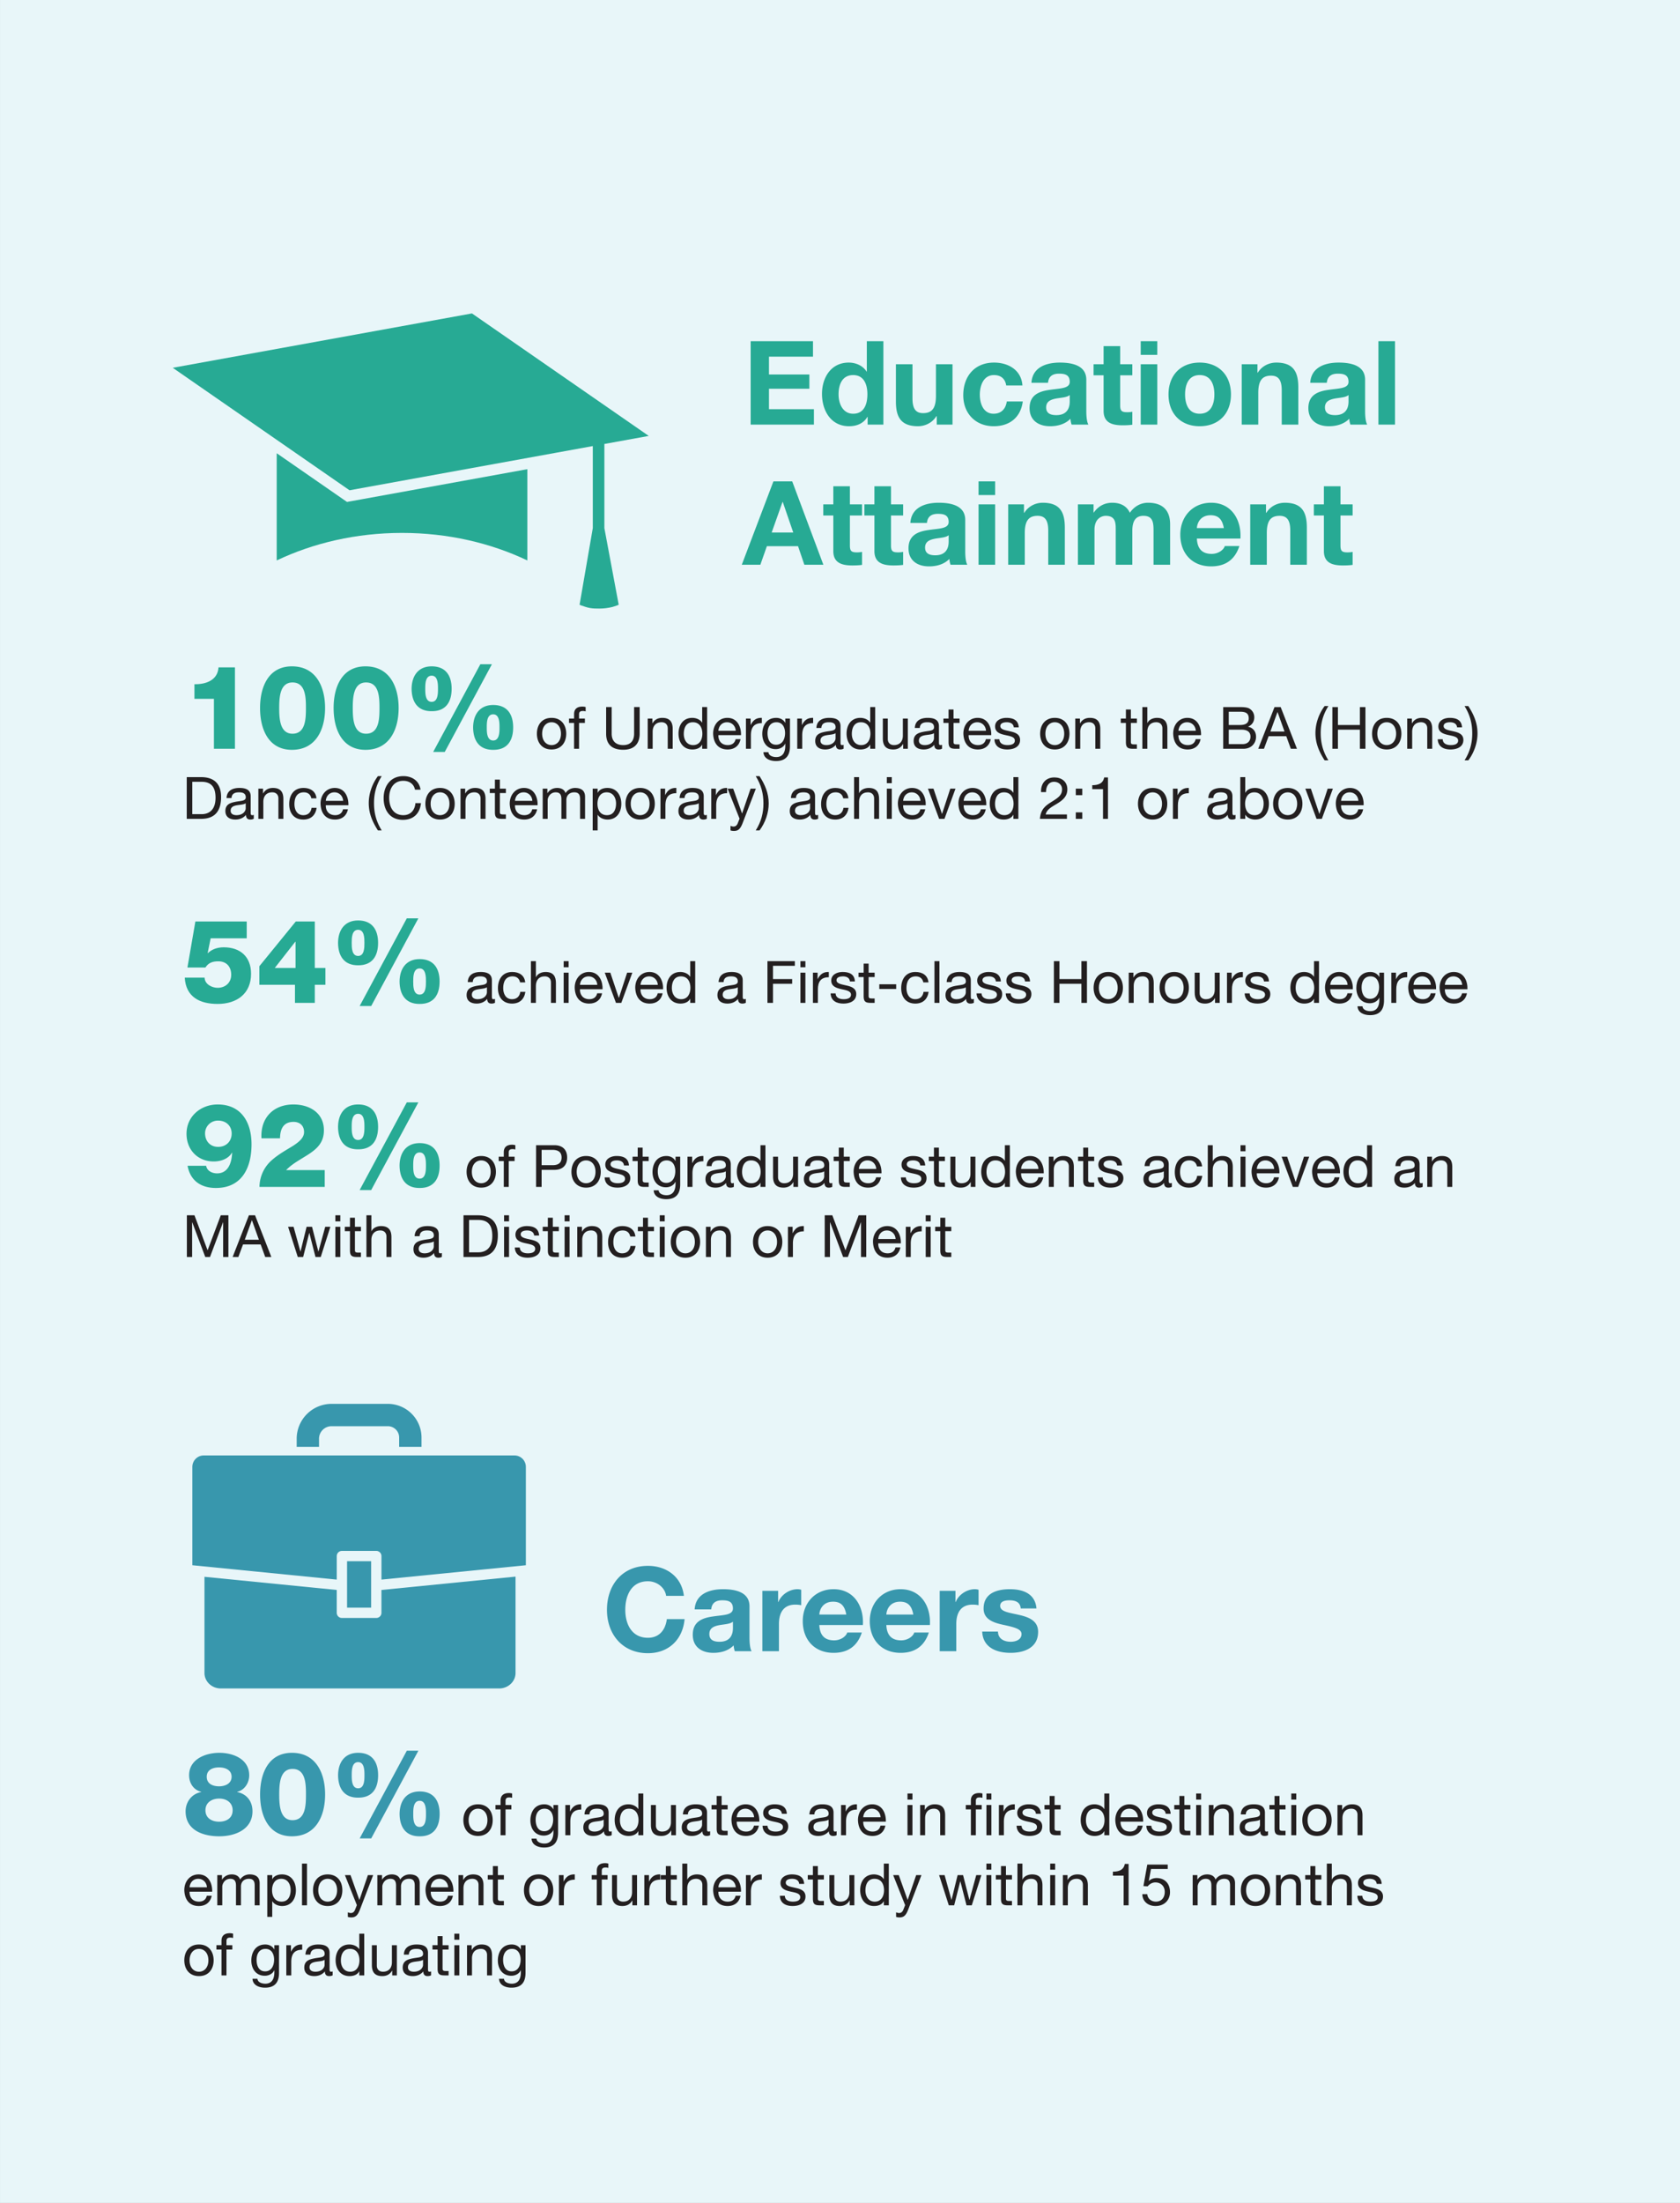 <svg id="Layer_1" xmlns="http://www.w3.org/2000/svg" version="1.1" viewBox="0 0 268.158 351.496"><rect x="0" y="0" width="268.158" height="351.496" fill="#333333" stroke="none"/><defs><style>.st0{fill:#231f20}.st2{fill:#3897ad}.st3{fill:#27aa94}</style></defs><path style="fill:#e8f6f9" d="M.001 0h268.157v351.496H.001z"/><path class="st3" d="M119.818 54.443h9.95v2.46h-7.025v2.85h6.447v2.273h-6.447v3.26h7.173v2.46h-10.098V54.442zM138.49 66.516h-.038c-.615 1.043-1.695 1.49-2.925 1.49-2.906 0-4.322-2.496-4.322-5.16 0-2.59 1.434-4.993 4.266-4.993 1.136 0 2.255.484 2.85 1.435h.038v-4.845h2.645v13.303h-2.515v-1.23zm-2.31-6.67c-1.734 0-2.33 1.49-2.33 3.074 0 1.51.69 3.093 2.33 3.093 1.75 0 2.272-1.528 2.272-3.111 0-1.566-.559-3.056-2.273-3.056zM152.037 67.746h-2.515v-1.342h-.056c-.671 1.08-1.826 1.602-2.944 1.602-2.813 0-3.521-1.584-3.521-3.969v-5.923h2.646v5.44c0 1.583.465 2.365 1.695 2.365 1.434 0 2.05-.8 2.05-2.756v-5.05h2.645v9.633zM160.61 61.504c-.168-1.08-.858-1.658-1.957-1.658-1.695 0-2.254 1.714-2.254 3.13 0 1.379.54 3.037 2.199 3.037 1.23 0 1.937-.783 2.105-1.956h2.552c-.335 2.552-2.105 3.95-4.639 3.95-2.907 0-4.863-2.05-4.863-4.938 0-3 1.789-5.216 4.919-5.216 2.273 0 4.36 1.192 4.527 3.651h-2.59zM164.636 61.075c.15-2.477 2.367-3.222 4.528-3.222 1.919 0 4.23.427 4.23 2.738v5.012c0 .876.092 1.75.334 2.142h-2.683a3.923 3.923 0 0 1-.186-.931c-.838.876-2.068 1.192-3.241 1.192-1.827 0-3.28-.913-3.28-2.887 0-2.18 1.64-2.702 3.28-2.925 1.62-.242 3.13-.187 3.13-1.268 0-1.136-.783-1.304-1.715-1.304-1.006 0-1.658.41-1.75 1.454h-2.647zm6.112 1.957c-.448.391-1.38.41-2.2.56-.819.166-1.564.446-1.564 1.415 0 .987.764 1.23 1.621 1.23 2.068 0 2.143-1.64 2.143-2.218v-.987zM178.799 58.114h1.937v1.77H178.8v4.769c0 .894.223 1.118 1.118 1.118.279 0 .54-.019.82-.075v2.068c-.448.074-1.025.093-1.547.093-1.621 0-3.037-.372-3.037-2.291v-5.683h-1.602v-1.77h1.602v-2.887h2.646v2.888zM184.725 56.622h-2.646v-2.18h2.646v2.18zm-2.646 1.492h2.646v9.631h-2.646v-9.631zM191.49 57.853c3.036 0 4.992 2.012 4.992 5.086 0 3.056-1.956 5.067-4.993 5.067-3.018 0-4.974-2.011-4.974-5.067 0-3.074 1.956-5.086 4.974-5.086zm0 8.16c1.806 0 2.346-1.547 2.346-3.074 0-1.547-.54-3.093-2.347-3.093-1.788 0-2.329 1.546-2.329 3.093 0 1.527.54 3.074 2.33 3.074zM198.199 58.114h2.515v1.34h.056c.671-1.08 1.826-1.601 2.944-1.601 2.813 0 3.52 1.583 3.52 3.968v5.924h-2.645v-5.44c0-1.583-.465-2.366-1.695-2.366-1.434 0-2.05.802-2.05 2.758v5.048H198.2v-9.631zM209.138 61.075c.15-2.477 2.366-3.222 4.527-3.222 1.92 0 4.23.427 4.23 2.738v5.012c0 .876.093 1.75.335 2.142h-2.683a3.923 3.923 0 0 1-.186-.931c-.838.876-2.068 1.192-3.242 1.192-1.826 0-3.28-.913-3.28-2.887 0-2.18 1.64-2.702 3.28-2.925 1.62-.242 3.13-.187 3.13-1.268 0-1.136-.783-1.304-1.714-1.304-1.006 0-1.658.41-1.751 1.454h-2.646zm6.111 1.957c-.447.391-1.379.41-2.199.56-.82.166-1.565.446-1.565 1.415 0 .987.765 1.23 1.622 1.23 2.068 0 2.142-1.64 2.142-2.218v-.987zM220.021 54.443h2.646v13.302h-2.646V54.443zM123.451 76.806h3l4.974 13.303h-3.036l-1.007-2.962h-4.974l-1.043 2.962h-2.963l5.05-13.303zm-.28 8.16h3.448l-1.677-4.88h-.038l-1.732 4.88zM135.658 80.477h1.938v1.77h-1.938v4.769c0 .894.223 1.118 1.118 1.118.28 0 .54-.019.82-.075v2.068c-.448.074-1.025.093-1.547.093-1.62 0-3.037-.372-3.037-2.29v-5.684h-1.602v-1.769h1.602v-2.888h2.646v2.888zM142.218 80.477h1.937v1.77h-1.937v4.769c0 .894.223 1.118 1.118 1.118.279 0 .54-.019.82-.075v2.068c-.448.074-1.026.093-1.547.093-1.621 0-3.037-.372-3.037-2.29v-5.684h-1.602v-1.769h1.602v-2.888h2.646v2.888zM145.312 83.439c.149-2.478 2.366-3.223 4.527-3.223 1.92 0 4.23.428 4.23 2.738v5.012c0 .876.093 1.751.335 2.143h-2.683a3.923 3.923 0 0 1-.186-.932c-.839.876-2.069 1.192-3.242 1.192-1.826 0-3.28-.913-3.28-2.887 0-2.18 1.64-2.701 3.28-2.925 1.62-.242 3.13-.186 3.13-1.268 0-1.135-.783-1.303-1.714-1.303-1.006 0-1.659.41-1.751 1.453h-2.646zm6.11 1.956c-.446.392-1.378.41-2.198.56-.82.167-1.565.446-1.565 1.416 0 .987.765 1.229 1.621 1.229 2.068 0 2.143-1.64 2.143-2.218v-.987zM158.84 78.986h-2.645v-2.18h2.645v2.18zm-2.645 1.49h2.645v9.633h-2.645v-9.632zM160.928 80.477h2.516v1.34h.056c.67-1.08 1.825-1.6 2.943-1.6 2.813 0 3.521 1.582 3.521 3.967v5.925h-2.645v-5.44c0-1.584-.466-2.367-1.695-2.367-1.435 0-2.05.802-2.05 2.758v5.049h-2.646v-9.632zM172.054 80.477h2.496v1.304h.037c.69-.988 1.696-1.565 2.944-1.565 1.211 0 2.292.446 2.814 1.602.558-.838 1.565-1.602 2.906-1.602 2.05 0 3.52.95 3.52 3.446v6.447h-2.645v-5.46c0-1.285-.111-2.347-1.62-2.347-1.49 0-1.77 1.23-1.77 2.441v5.366h-2.646v-5.404c0-1.117.075-2.403-1.602-2.403-.522 0-1.789.336-1.789 2.218v5.589h-2.645v-9.632zM191.043 85.935c.074 1.678.894 2.441 2.366 2.441 1.062 0 1.92-.652 2.087-1.248h2.329c-.746 2.273-2.33 3.241-4.51 3.241-3.036 0-4.918-2.086-4.918-5.067 0-2.888 1.994-5.086 4.919-5.086 3.279 0 4.863 2.757 4.676 5.719h-6.949zm4.304-1.677c-.243-1.34-.82-2.049-2.106-2.049-1.677 0-2.16 1.304-2.198 2.05h4.304zM199.56 80.477h2.515v1.34h.056c.67-1.08 1.826-1.6 2.944-1.6 2.813 0 3.52 1.582 3.52 3.967v5.925h-2.645v-5.44c0-1.584-.466-2.367-1.695-2.367-1.435 0-2.05.802-2.05 2.758v5.049h-2.645v-9.632zM213.964 80.477h1.938v1.77h-1.938v4.769c0 .894.224 1.118 1.118 1.118.28 0 .54-.019.82-.075v2.068c-.447.074-1.025.093-1.546.093-1.622 0-3.038-.372-3.038-2.29v-5.684h-1.602v-1.769h1.602v-2.888h2.646v2.888zM31.037 111.498v-2.329c1.826.037 3.708-.633 3.838-2.682h2.627v12.985h-3.354V111.5h-3.111zM41.51 112.97c0-3.466 1.398-6.651 5.086-6.651 3.801 0 5.292 3.185 5.292 6.651s-1.491 6.67-5.292 6.67c-3.688 0-5.086-3.205-5.086-6.67zm7.322 0c0-1.695-.056-4.08-2.143-4.08-2.012 0-2.124 2.385-2.124 4.08s.112 4.099 2.124 4.099c2.087 0 2.143-2.404 2.143-4.099zM53.25 112.97c0-3.466 1.398-6.651 5.086-6.651 3.801 0 5.292 3.185 5.292 6.651s-1.49 6.67-5.292 6.67c-3.688 0-5.085-3.205-5.085-6.67zm7.322 0c0-1.695-.055-4.08-2.142-4.08-2.013 0-2.124 2.385-2.124 4.08s.111 4.099 2.124 4.099c2.087 0 2.142-2.404 2.142-4.099zM68.903 106.319c2.198 0 3.186 1.434 3.186 3.577 0 2.087-.913 3.596-3.186 3.577-2.254.019-3.186-1.509-3.204-3.577.018-2.031 1.043-3.577 3.204-3.577zm0 5.664c1.006 0 1.006-1.36 1.006-2.087s0-2.087-1.006-2.087c-1.025 0-1.025 1.36-1.025 2.087s0 2.087 1.025 2.087zm.242 7.992 7.527-13.992h1.845l-7.527 13.992h-1.844zm9.577-7.49c2.198 0 3.186 1.435 3.186 3.578 0 2.086-.913 3.595-3.186 3.577-2.255.018-3.186-1.51-3.205-3.577.019-2.031 1.044-3.577 3.205-3.577zm0 5.664c1.006 0 1.006-1.36 1.006-2.086s0-2.087-1.006-2.087c-1.025 0-1.025 1.36-1.025 2.087s0 2.086 1.025 2.086z"/><path class="st0" d="M88.04 114.54c1.528 0 2.339 1.11 2.339 2.527 0 1.407-.811 2.517-2.34 2.517s-2.34-1.11-2.34-2.517c0-1.417.811-2.527 2.34-2.527zm0 4.345c.829 0 1.5-.653 1.5-1.818 0-1.175-.671-1.827-1.5-1.827s-1.502.652-1.502 1.827c0 1.165.672 1.818 1.501 1.818zM91.634 115.35h-.81v-.698h.81v-.718c0-.783.467-1.194 1.334-1.194.149 0 .363.029.512.076v.69a1.48 1.48 0 0 0-.447-.066c-.382 0-.606.12-.606.54v.672h.932v.699h-.932v4.121h-.793v-4.121zM102.101 117.067c0 1.678-.96 2.563-2.62 2.563-1.715 0-2.731-.792-2.731-2.563v-4.251h.885v4.25c0 1.176.672 1.82 1.846 1.82 1.12 0 1.734-.644 1.734-1.82v-4.25h.886v4.25zM103.384 114.652h.745v.764h.02c.335-.596.876-.876 1.565-.876 1.268 0 1.66.727 1.66 1.762v3.17h-.792v-3.263c0-.588-.374-.97-.98-.97-.96 0-1.426.643-1.426 1.51v2.723h-.792v-4.82zM112.872 119.472h-.793v-.652h-.018c-.261.53-.877.764-1.539.764-1.482 0-2.219-1.175-2.219-2.536s.728-2.508 2.2-2.508c.494 0 1.203.187 1.557.755h.02v-2.48h.792v6.657zm-2.238-.587c1.063 0 1.473-.914 1.473-1.818 0-.951-.429-1.827-1.52-1.827-1.081 0-1.444.923-1.444 1.864 0 .904.466 1.781 1.491 1.781zM118.201 117.943c-.214 1.063-.979 1.641-2.06 1.641-1.539 0-2.266-1.063-2.312-2.536 0-1.445.95-2.508 2.265-2.508 1.706 0 2.229 1.594 2.182 2.76h-3.608c-.028.84.447 1.585 1.5 1.585.653 0 1.11-.317 1.25-.942h.783zm-.764-1.342c-.038-.756-.606-1.361-1.39-1.361-.83 0-1.323.624-1.38 1.36h2.77zM119.066 114.652h.745v1.016h.019c.382-.774.914-1.156 1.771-1.128v.84c-1.277 0-1.743.727-1.743 1.948v2.144h-.792v-4.82zM126.093 119.062c0 1.566-.718 2.368-2.238 2.368-.904 0-1.948-.363-1.995-1.417h.793c.038.578.727.783 1.25.783 1.034 0 1.444-.746 1.444-1.828v-.316h-.018c-.261.587-.895.876-1.501.876-1.436 0-2.154-1.128-2.154-2.443 0-1.137.56-2.545 2.228-2.545.606 0 1.147.271 1.436.802h.01v-.69h.745v4.41zm-.783-2.098c0-.848-.373-1.724-1.37-1.724-1.017 0-1.427.829-1.427 1.753 0 .866.317 1.835 1.362 1.835s1.435-.96 1.435-1.864zM127.256 114.652H128v1.016h.02c.381-.774.913-1.156 1.77-1.128v.84c-1.277 0-1.743.727-1.743 1.948v2.144h-.792v-4.82zM134.656 119.454c-.14.084-.317.13-.569.13-.41 0-.67-.224-.67-.746-.439.513-1.026.746-1.698.746-.876 0-1.594-.391-1.594-1.352 0-1.09.812-1.323 1.632-1.483.876-.167 1.622-.11 1.622-.707 0-.69-.569-.802-1.072-.802-.671 0-1.165.205-1.203.913h-.792c.046-1.194.97-1.613 2.042-1.613.866 0 1.808.196 1.808 1.324v2.48c0 .373 0 .541.252.541.065 0 .14-.01.242-.047v.616zm-1.286-2.471c-.308.223-.905.233-1.436.326-.522.094-.97.28-.97.867 0 .523.448.71.933.71 1.044 0 1.473-.654 1.473-1.092v-.811zM139.697 119.472h-.793v-.652h-.018c-.261.53-.877.764-1.538.764-1.483 0-2.22-1.175-2.22-2.536s.728-2.508 2.2-2.508c.495 0 1.204.187 1.558.755h.018v-2.48h.793v6.657zm-2.238-.587c1.063 0 1.474-.914 1.474-1.818 0-.951-.43-1.827-1.52-1.827-1.082 0-1.445.923-1.445 1.864 0 .904.466 1.781 1.491 1.781zM144.905 119.472h-.745v-.765h-.02c-.335.597-.875.877-1.565.877-1.268 0-1.66-.727-1.66-1.762v-3.17h.793v3.263c0 .587.373.97.979.97.96 0 1.426-.643 1.426-1.51v-2.723h.792v4.82zM150.366 119.454c-.14.084-.317.13-.569.13-.41 0-.671-.224-.671-.746-.438.513-1.026.746-1.697.746-.876 0-1.594-.391-1.594-1.352 0-1.09.811-1.323 1.631-1.483.877-.167 1.622-.11 1.622-.707 0-.69-.568-.802-1.072-.802-.67 0-1.165.205-1.202.913h-.793c.047-1.194.97-1.613 2.042-1.613.867 0 1.809.196 1.809 1.324v2.48c0 .373 0 .541.252.541.065 0 .14-.01.242-.047v.616zm-1.287-2.471c-.307.223-.904.233-1.435.326-.523.094-.97.28-.97.867 0 .523.447.71.932.71 1.044 0 1.473-.654 1.473-1.092v-.811zM152.2 114.652h.96v.699h-.96v2.993c0 .363.102.429.596.429h.364v.699h-.606c-.821 0-1.147-.168-1.147-1.054v-3.067h-.82v-.7h.82v-1.445h.792v1.446zM158.145 117.943c-.214 1.063-.979 1.641-2.06 1.641-1.538 0-2.265-1.063-2.312-2.536 0-1.445.951-2.508 2.265-2.508 1.707 0 2.229 1.594 2.182 2.76h-3.608c-.028.84.448 1.585 1.501 1.585.653 0 1.11-.317 1.25-.942h.782zm-.764-1.342c-.037-.756-.606-1.361-1.389-1.361-.83 0-1.324.624-1.38 1.36h2.77zM159.523 117.953c.027.707.643.932 1.295.932.494 0 1.166-.112 1.166-.719 0-.615-.783-.718-1.576-.894-.783-.177-1.575-.439-1.575-1.362 0-.97.96-1.37 1.799-1.37 1.063 0 1.91.335 1.976 1.51h-.792c-.056-.615-.597-.81-1.119-.81-.475 0-1.026.13-1.026.615 0 .568.84.662 1.576.839.792.177 1.576.438 1.576 1.37 0 1.147-1.073 1.52-2.052 1.52-1.08 0-1.995-.438-2.041-1.631h.792zM168.366 114.54c1.529 0 2.34 1.11 2.34 2.527 0 1.407-.811 2.517-2.34 2.517s-2.34-1.11-2.34-2.517c0-1.417.811-2.527 2.34-2.527zm0 4.345c.83 0 1.501-.653 1.501-1.818 0-1.175-.671-1.827-1.5-1.827s-1.502.652-1.502 1.827c0 1.165.672 1.818 1.501 1.818zM171.635 114.652h.746v.764h.019c.335-.596.876-.876 1.566-.876 1.268 0 1.66.727 1.66 1.762v3.17h-.793v-3.263c0-.588-.373-.97-.979-.97-.96 0-1.426.643-1.426 1.51v2.723h-.793v-4.82zM180.506 114.652h.96v.699h-.96v2.993c0 .363.103.429.597.429h.364v.699h-.606c-.82 0-1.147-.168-1.147-1.054v-3.067h-.82v-.7h.82v-1.445h.792v1.446zM182.341 112.816h.793v2.545h.018c.262-.578.942-.82 1.52-.82 1.268 0 1.66.726 1.66 1.761v3.17h-.793v-3.263c0-.588-.373-.97-.979-.97-.96 0-1.426.643-1.426 1.51v2.723h-.793v-6.656zM191.633 117.943c-.214 1.063-.978 1.641-2.06 1.641-1.538 0-2.265-1.063-2.312-2.536 0-1.445.95-2.508 2.265-2.508 1.706 0 2.229 1.594 2.182 2.76H188.1c-.028.84.447 1.585 1.501 1.585.652 0 1.11-.317 1.249-.942h.783zm-.764-1.342c-.037-.756-.606-1.361-1.389-1.361-.83 0-1.324.624-1.38 1.36h2.77zM195.246 112.816h2.415c.588 0 1.36 0 1.762.242.438.26.783.736.783 1.389 0 .709-.373 1.24-.988 1.492v.018c.82.169 1.268.784 1.268 1.604 0 .978-.7 1.911-2.023 1.911h-3.217v-6.656zm.886 2.861h1.771c1.007 0 1.417-.363 1.417-1.062 0-.923-.652-1.054-1.417-1.054h-1.771v2.116zm0 3.049h2.22c.763 0 1.248-.466 1.248-1.194 0-.867-.7-1.109-1.445-1.109h-2.023v2.303zM203.438 112.816h.979l2.601 6.656h-.979l-.727-2.005h-2.816l-.745 2.005h-.915l2.602-6.656zm-.662 3.906h2.256l-1.11-3.104h-.018l-1.128 3.104zM211.432 121.318c-.895-1.399-1.464-2.732-1.464-4.364 0-1.454.514-3.029 1.464-4.297h.606c-.886 1.398-1.23 2.788-1.23 4.297 0 1.567.344 2.938 1.23 4.364h-.606zM212.67 112.816h.886v2.861h3.506v-2.861h.885v6.656h-.885v-3.049h-3.506v3.049h-.886v-6.656zM221.347 114.54c1.528 0 2.34 1.11 2.34 2.527 0 1.407-.812 2.517-2.34 2.517s-2.34-1.11-2.34-2.517c0-1.417.81-2.527 2.34-2.527zm0 4.345c.83 0 1.5-.653 1.5-1.818 0-1.175-.67-1.827-1.5-1.827s-1.501.652-1.501 1.827c0 1.165.671 1.818 1.5 1.818zM224.616 114.652h.746v.764h.019c.335-.596.876-.876 1.565-.876 1.269 0 1.66.727 1.66 1.762v3.17h-.792v-3.263c0-.588-.373-.97-.98-.97-.96 0-1.426.643-1.426 1.51v2.723h-.792v-4.82zM230.281 117.953c.028.707.643.932 1.296.932.494 0 1.166-.112 1.166-.719 0-.615-.784-.718-1.576-.894-.783-.177-1.576-.439-1.576-1.362 0-.97.96-1.37 1.8-1.37 1.063 0 1.91.335 1.976 1.51h-.792c-.057-.615-.597-.81-1.119-.81-.476 0-1.026.13-1.026.615 0 .568.84.662 1.576.839.792.177 1.575.438 1.575 1.37 0 1.147-1.072 1.52-2.05 1.52-1.082 0-1.996-.438-2.042-1.631h.792zM233.766 121.318c.885-1.399 1.23-2.787 1.23-4.298 0-1.567-.344-2.937-1.23-4.363h.606c.895 1.398 1.464 2.73 1.464 4.363 0 1.454-.513 3.03-1.464 4.298h-.606zM29.808 123.996h2.284c2.051 0 3.198 1.026 3.198 3.17 0 2.228-.979 3.487-3.198 3.487h-2.284v-6.657zm.885 5.91h1.473c.607 0 2.238-.167 2.238-2.619 0-1.585-.587-2.545-2.219-2.545h-1.492v5.165zM40.507 130.634c-.14.084-.317.131-.569.131-.41 0-.671-.225-.671-.746-.438.513-1.026.746-1.697.746-.876 0-1.594-.392-1.594-1.353 0-1.09.811-1.323 1.631-1.482.877-.168 1.623-.111 1.623-.708 0-.69-.57-.802-1.073-.802-.67 0-1.165.205-1.202.913h-.793c.047-1.193.97-1.612 2.042-1.612.867 0 1.809.195 1.809 1.323v2.48c0 .374 0 .542.251.542.066 0 .14-.01.243-.047v.615zm-1.287-2.47c-.307.223-.904.233-1.435.326-.523.093-.97.28-.97.867 0 .522.447.709.932.709 1.044 0 1.473-.654 1.473-1.091v-.811zM41.24 125.832h.746v.765h.019c.335-.597.876-.876 1.566-.876 1.268 0 1.66.727 1.66 1.762v3.17h-.793v-3.263c0-.588-.373-.97-.979-.97-.96 0-1.426.643-1.426 1.51v2.723h-.793v-4.82zM49.693 127.38c-.12-.605-.54-.96-1.193-.96-1.147 0-1.501.905-1.501 1.883 0 .886.4 1.763 1.408 1.763.764 0 1.22-.449 1.323-1.175h.811c-.176 1.175-.913 1.874-2.125 1.874-1.473 0-2.256-1.027-2.256-2.462 0-1.445.746-2.582 2.275-2.582 1.09 0 1.967.513 2.079 1.66h-.82zM55.536 129.123c-.215 1.064-.979 1.642-2.06 1.642-1.539 0-2.266-1.063-2.313-2.536 0-1.445.951-2.508 2.266-2.508 1.706 0 2.228 1.594 2.181 2.76h-3.608c-.027.839.448 1.585 1.501 1.585.653 0 1.11-.317 1.25-.942h.783zm-.764-1.341c-.038-.756-.606-1.362-1.39-1.362-.83 0-1.324.624-1.38 1.362h2.77zM60.323 132.498c-.895-1.398-1.464-2.731-1.464-4.363 0-1.454.514-3.03 1.464-4.298h.606c-.885 1.399-1.23 2.788-1.23 4.298 0 1.567.345 2.938 1.23 4.363h-.606zM66.242 126c-.187-.941-.942-1.417-1.865-1.417-1.585 0-2.256 1.306-2.256 2.695 0 1.52.671 2.788 2.266 2.788 1.165 0 1.836-.822 1.92-1.921h.886c-.168 1.659-1.203 2.666-2.881 2.666-2.07 0-3.077-1.529-3.077-3.468 0-1.93 1.1-3.506 3.152-3.506 1.389 0 2.535.746 2.74 2.163h-.885zM70.238 125.721c1.529 0 2.34 1.11 2.34 2.527 0 1.407-.811 2.517-2.34 2.517s-2.34-1.11-2.34-2.517c0-1.417.811-2.527 2.34-2.527zm0 4.345c.83 0 1.5-.654 1.5-1.819 0-1.174-.67-1.827-1.5-1.827s-1.501.653-1.501 1.827c0 1.165.671 1.819 1.5 1.819zM73.507 125.832h.746v.765h.02c.335-.597.875-.876 1.565-.876 1.268 0 1.66.727 1.66 1.762v3.17h-.793v-3.263c0-.588-.373-.97-.979-.97-.96 0-1.426.643-1.426 1.51v2.723h-.793v-4.82zM79.788 125.832h.96v.7h-.96v2.993c0 .363.103.428.597.428h.364v.7h-.606c-.821 0-1.147-.168-1.147-1.054v-3.067h-.82v-.7h.82v-1.444h.792v1.444zM85.734 129.123c-.214 1.064-.979 1.642-2.06 1.642-1.538 0-2.265-1.063-2.312-2.536 0-1.445.951-2.508 2.265-2.508 1.706 0 2.229 1.594 2.182 2.76h-3.608c-.028.839.447 1.585 1.501 1.585.652 0 1.11-.317 1.25-.942h.782zm-.764-1.341c-.037-.756-.606-1.362-1.389-1.362-.83 0-1.324.624-1.38 1.362h2.77zM86.626 125.832h.747v.71h.018c.354-.542.895-.82 1.557-.82.587 0 1.128.232 1.324.82.326-.513.895-.82 1.51-.82.96 0 1.604.4 1.604 1.398v3.533h-.793v-3.16c0-.597-.158-1.073-.932-1.073-.764 0-1.259.485-1.259 1.23v3.003h-.792v-3.16c0-.625-.196-1.073-.904-1.073-.942 0-1.287.867-1.287 1.23v3.003h-.793v-4.82zM94.603 125.832h.792v.654h.019c.26-.532.876-.765 1.538-.765 1.483 0 2.22 1.175 2.22 2.535 0 1.362-.728 2.51-2.201 2.51-.494 0-1.203-.187-1.557-.757h-.019v2.49h-.792v-6.666zm2.237.588c-1.063 0-1.473.913-1.473 1.818 0 .95.429 1.828 1.52 1.828 1.081 0 1.445-.924 1.445-1.865 0-.905-.466-1.78-1.492-1.78zM102.18 125.721c1.528 0 2.339 1.11 2.339 2.527 0 1.407-.811 2.517-2.34 2.517s-2.34-1.11-2.34-2.517c0-1.417.811-2.527 2.34-2.527zm0 4.345c.829 0 1.5-.654 1.5-1.819 0-1.174-.671-1.827-1.5-1.827s-1.502.653-1.502 1.827c0 1.165.672 1.819 1.501 1.819zM105.42 125.832h.747v1.017h.018c.382-.774.914-1.156 1.772-1.128v.839c-1.278 0-1.744.728-1.744 1.948v2.145h-.792v-4.82zM112.821 130.634c-.14.084-.317.131-.569.131-.41 0-.67-.225-.67-.746-.439.513-1.026.746-1.698.746-.876 0-1.594-.392-1.594-1.353 0-1.09.812-1.323 1.632-1.482.876-.168 1.622-.111 1.622-.708 0-.69-.569-.802-1.072-.802-.671 0-1.165.205-1.203.913h-.792c.046-1.193.97-1.612 2.042-1.612.866 0 1.808.195 1.808 1.323v2.48c0 .374 0 .542.252.542.065 0 .14-.01.242-.047v.615zm-1.286-2.47c-.308.223-.905.233-1.436.326-.522.093-.97.28-.97.867 0 .522.448.709.933.709 1.044 0 1.473-.654 1.473-1.091v-.811zM113.527 125.832h.745v1.017h.02c.381-.774.913-1.156 1.77-1.128v.839c-1.277 0-1.743.728-1.743 1.948v2.145h-.792v-4.82zM118.55 131.296c-.364.942-.69 1.286-1.398 1.286-.187 0-.373-.018-.55-.084v-.726c.149.046.308.111.466.111.326 0 .503-.158.653-.439l.326-.82-1.911-4.792h.895l1.407 3.945h.02l1.351-3.945h.84l-2.099 5.464z"/><path class="st0" d="M120.627 132.498c.886-1.398 1.23-2.787 1.23-4.297 0-1.567-.344-2.937-1.23-4.364h.606c.895 1.399 1.464 2.732 1.464 4.364 0 1.454-.513 3.03-1.464 4.297h-.606zM130.59 130.634c-.14.084-.317.131-.568.131-.41 0-.672-.225-.672-.746-.438.513-1.025.746-1.697.746-.876 0-1.594-.392-1.594-1.353 0-1.09.812-1.323 1.632-1.482.876-.168 1.622-.111 1.622-.708 0-.69-.569-.802-1.072-.802-.671 0-1.165.205-1.203.913h-.792c.047-1.193.97-1.612 2.042-1.612.867 0 1.808.195 1.808 1.323v2.48c0 .374 0 .542.252.542.065 0 .14-.01.242-.047v.615zm-1.286-2.47c-.308.223-.905.233-1.436.326-.522.093-.97.28-.97.867 0 .522.448.709.933.709 1.044 0 1.473-.654 1.473-1.091v-.811zM134.596 127.38c-.12-.605-.54-.96-1.193-.96-1.147 0-1.501.905-1.501 1.883 0 .886.4 1.763 1.408 1.763.764 0 1.22-.449 1.323-1.175h.811c-.177 1.175-.913 1.874-2.125 1.874-1.473 0-2.257-1.027-2.257-2.462 0-1.445.747-2.582 2.275-2.582 1.091 0 1.968.513 2.08 1.66h-.82zM136.327 123.996h.793v2.545h.018c.261-.578.942-.82 1.52-.82 1.268 0 1.66.727 1.66 1.762v3.17h-.793v-3.263c0-.588-.373-.97-.979-.97-.96 0-1.426.643-1.426 1.51v2.723h-.793v-6.656zM142.347 124.965h-.793v-.969h.793v.97zm-.793.867h.793v4.82h-.793v-4.82zM147.688 129.123c-.215 1.064-.98 1.642-2.06 1.642-1.54 0-2.266-1.063-2.313-2.536 0-1.445.951-2.508 2.265-2.508 1.707 0 2.229 1.594 2.182 2.76h-3.608c-.028.839.448 1.585 1.501 1.585.653 0 1.11-.317 1.25-.942h.782zm-.765-1.341c-.037-.756-.606-1.362-1.389-1.362-.83 0-1.324.624-1.38 1.362h2.77zM150.752 130.653h-.849l-1.79-4.82H149l1.352 4.018h.019l1.314-4.019h.83l-1.762 4.82zM157.35 129.123c-.214 1.064-.978 1.642-2.06 1.642-1.539 0-2.266-1.063-2.313-2.536 0-1.445.952-2.508 2.266-2.508 1.706 0 2.229 1.594 2.182 2.76h-3.608c-.028.839.447 1.585 1.5 1.585.653 0 1.11-.317 1.25-.942h.783zm-.764-1.341c-.038-.756-.606-1.362-1.39-1.362-.83 0-1.323.624-1.38 1.362h2.77zM162.55 130.653h-.793V130h-.019c-.26.532-.876.765-1.538.765-1.482 0-2.22-1.175-2.22-2.536s.728-2.508 2.201-2.508c.494 0 1.203.187 1.557.755h.019v-2.48h.792v6.657zm-2.238-.587c1.063 0 1.473-.914 1.473-1.819 0-.95-.43-1.827-1.52-1.827-1.081 0-1.445.923-1.445 1.865 0 .904.467 1.78 1.492 1.78zM166.171 126.383c-.065-1.343.728-2.34 2.126-2.34 1.156 0 2.07.671 2.07 1.902 0 1.165-.783 1.753-1.604 2.265-.83.503-1.697.923-1.855 1.743h3.394v.7h-4.317c.13-1.567.923-2.126 1.855-2.704 1.12-.69 1.688-1.1 1.688-2.014 0-.718-.578-1.194-1.277-1.194-.923 0-1.315.85-1.287 1.642h-.792zM172.75 126.868h-1.034v-1.036h1.034v1.036zm-1.034 2.75h1.034v1.035h-1.034v-1.035zM176.851 130.653h-.792v-4.737h-1.716v-.633c.905 0 1.725-.243 1.902-1.24h.606v6.61zM183.979 125.721c1.529 0 2.34 1.11 2.34 2.527 0 1.407-.811 2.517-2.34 2.517s-2.34-1.11-2.34-2.517c0-1.417.811-2.527 2.34-2.527zm0 4.345c.83 0 1.501-.654 1.501-1.819 0-1.174-.671-1.827-1.501-1.827s-1.501.653-1.501 1.827c0 1.165.671 1.819 1.501 1.819zM187.22 125.832h.746v1.017h.019c.382-.774.914-1.156 1.771-1.128v.839c-1.277 0-1.743.728-1.743 1.948v2.145h-.792v-4.82zM197.212 130.634c-.14.084-.317.131-.57.131-.41 0-.67-.225-.67-.746-.439.513-1.026.746-1.698.746-.876 0-1.594-.392-1.594-1.353 0-1.09.812-1.323 1.632-1.482.877-.168 1.622-.111 1.622-.708 0-.69-.569-.802-1.072-.802-.671 0-1.165.205-1.203.913h-.792c.047-1.193.97-1.612 2.042-1.612.867 0 1.808.195 1.808 1.323v2.48c0 .374 0 .542.252.542.065 0 .14-.01.243-.047v.615zm-1.287-2.47c-.308.223-.905.233-1.436.326-.522.093-.97.28-.97.867 0 .522.448.709.933.709 1.044 0 1.473-.654 1.473-1.091v-.811zM197.973 123.996h.792v2.49h.019c.261-.533.876-.765 1.538-.765 1.483 0 2.22 1.175 2.22 2.535 0 1.362-.728 2.51-2.201 2.51-.494 0-1.203-.187-1.557-.757h-.019v.644h-.792v-6.656zm2.237 2.424c-1.063 0-1.473.913-1.473 1.818 0 .95.43 1.828 1.52 1.828 1.081 0 1.445-.924 1.445-1.865 0-.905-.466-1.78-1.491-1.78zM205.55 125.721c1.528 0 2.34 1.11 2.34 2.527 0 1.407-.812 2.517-2.34 2.517s-2.341-1.11-2.341-2.517c0-1.417.811-2.527 2.34-2.527zm0 4.345c.829 0 1.5-.654 1.5-1.819 0-1.174-.671-1.827-1.5-1.827s-1.502.653-1.502 1.827c0 1.165.672 1.819 1.501 1.819zM210.991 130.653h-.848l-1.79-4.82h.885l1.352 4.018h.019l1.315-4.019h.83l-1.763 4.82zM217.59 129.123c-.215 1.064-.98 1.642-2.06 1.642-1.54 0-2.266-1.063-2.313-2.536 0-1.445.951-2.508 2.265-2.508 1.707 0 2.229 1.594 2.182 2.76h-3.608c-.028.839.447 1.585 1.501 1.585.652 0 1.11-.317 1.25-.942h.782zm-.765-1.341c-.037-.756-.606-1.362-1.389-1.362-.83 0-1.324.624-1.38 1.362h2.77z"/><path class="st3" d="M32.658 155.992c.018 1.024 1.136 1.62 2.087 1.62 1.23 0 2.16-.82 2.16-2.086s-.745-2.143-2.05-2.143c-.893 0-1.564.205-2.067.988h-2.87l1.268-7.34h8.197v2.682h-5.757l-.484 2.367h.037c.652-.634 1.547-.932 2.534-.932 2.664 0 4.36 1.527 4.36 4.23 0 3.204-2.31 4.806-5.328 4.806-2.832 0-5.068-1.081-5.255-4.192h3.168zM51.943 154.446v2.682h-1.695v2.888h-3.167v-2.888h-5.683v-2.963l5.813-7.134h3.037v7.415h1.695zm-4.77 0v-4.193h-.036l-3.28 4.193h3.317zM57.163 146.863c2.198 0 3.186 1.434 3.186 3.577 0 2.087-.913 3.595-3.186 3.577-2.254.018-3.186-1.509-3.204-3.577.018-2.031 1.042-3.577 3.204-3.577zm0 5.664c1.006 0 1.006-1.36 1.006-2.087s0-2.087-1.006-2.087c-1.025 0-1.025 1.36-1.025 2.087s0 2.087 1.025 2.087zm.242 7.992 7.527-13.992h1.844l-7.527 13.992h-1.844zm9.576-7.49c2.199 0 3.187 1.435 3.187 3.578 0 2.086-.914 3.595-3.187 3.577-2.254.018-3.186-1.51-3.204-3.577.018-2.032 1.043-3.577 3.204-3.577zm0 5.664c1.006 0 1.006-1.36 1.006-2.086s0-2.087-1.006-2.087c-1.024 0-1.024 1.36-1.024 2.087s0 2.086 1.025 2.086z"/><path class="st0" d="M79.008 159.997c-.14.084-.317.131-.569.131-.41 0-.671-.224-.671-.746-.438.513-1.026.746-1.697.746-.876 0-1.594-.391-1.594-1.352 0-1.091.811-1.323 1.631-1.483.877-.168 1.622-.11 1.622-.708 0-.69-.568-.801-1.072-.801-.67 0-1.165.205-1.202.913h-.793c.047-1.194.97-1.613 2.042-1.613.867 0 1.809.196 1.809 1.324v2.48c0 .373 0 .541.251.541.066 0 .14-.01.243-.047v.615zm-1.287-2.47c-.307.223-.904.233-1.435.326-.523.094-.97.28-.97.867 0 .523.447.71.932.71 1.044 0 1.473-.654 1.473-1.092v-.811zM83.014 156.744c-.121-.606-.541-.96-1.194-.96-1.147 0-1.5.904-1.5 1.882 0 .886.4 1.763 1.407 1.763.765 0 1.221-.448 1.324-1.175h.81c-.176 1.175-.913 1.874-2.125 1.874-1.473 0-2.256-1.026-2.256-2.462 0-1.445.746-2.582 2.275-2.582 1.09 0 1.967.513 2.079 1.66h-.82zM84.745 153.36h.792v2.545h.019c.261-.578.942-.82 1.52-.82 1.267 0 1.659.726 1.659 1.761v3.17h-.792v-3.263c0-.588-.374-.97-.98-.97-.96 0-1.426.643-1.426 1.51v2.723h-.792v-6.656zM90.764 154.328h-.792v-.968h.792v.968zm-.792.868h.792v4.82h-.792v-4.82zM96.105 158.487c-.214 1.063-.979 1.641-2.06 1.641-1.539 0-2.266-1.063-2.313-2.536 0-1.445.952-2.508 2.266-2.508 1.706 0 2.228 1.594 2.182 2.76h-3.608c-.028.84.447 1.585 1.5 1.585.653 0 1.11-.317 1.25-.942h.783zm-.764-1.342c-.038-.756-.606-1.361-1.39-1.361-.83 0-1.324.624-1.38 1.36h2.77zM99.17 160.016h-.85l-1.79-4.82h.887l1.352 4.018h.018l1.315-4.018h.83l-1.762 4.82zM105.768 158.487c-.215 1.063-.98 1.641-2.06 1.641-1.54 0-2.266-1.063-2.313-2.536 0-1.445.951-2.508 2.266-2.508 1.706 0 2.228 1.594 2.181 2.76h-3.608c-.027.84.448 1.585 1.501 1.585.653 0 1.11-.317 1.25-.942h.783zm-.765-1.342c-.037-.756-.606-1.361-1.389-1.361-.83 0-1.324.624-1.38 1.36h2.77zM110.967 160.016h-.793v-.652h-.018c-.261.53-.877.764-1.538.764-1.483 0-2.22-1.174-2.22-2.536s.728-2.508 2.201-2.508c.494 0 1.203.187 1.557.755h.018v-2.48h.793v6.657zm-2.237-.587c1.062 0 1.473-.914 1.473-1.818 0-.951-.43-1.827-1.52-1.827-1.082 0-1.445.923-1.445 1.864 0 .904.466 1.781 1.492 1.781zM119.045 159.997c-.14.084-.317.131-.568.131-.41 0-.672-.224-.672-.746-.438.513-1.025.746-1.697.746-.876 0-1.594-.391-1.594-1.352 0-1.091.812-1.323 1.632-1.483.876-.168 1.622-.11 1.622-.708 0-.69-.569-.801-1.072-.801-.671 0-1.165.205-1.203.913h-.792c.047-1.194.97-1.613 2.042-1.613.867 0 1.808.196 1.808 1.324v2.48c0 .373 0 .541.252.541.065 0 .14-.01.242-.047v.615zm-1.286-2.47c-.308.223-.905.233-1.436.326-.522.094-.97.28-.97.867 0 .523.448.71.933.71 1.044 0 1.473-.654 1.473-1.092v-.811zM122.5 153.36h4.372v.745h-3.487v2.116h3.058v.746h-3.058v3.049h-.885v-6.656zM128.556 154.328h-.792v-.968h.792v.968zm-.792.868h.792v4.82h-.792v-4.82zM129.758 155.196h.745v1.016h.019c.382-.774.914-1.156 1.772-1.128v.84c-1.278 0-1.744.727-1.744 1.947v2.145h-.792v-4.82zM133.373 158.496c.028.708.643.933 1.296.933.494 0 1.165-.112 1.165-.719 0-.615-.783-.718-1.575-.894-.783-.177-1.576-.439-1.576-1.362 0-.97.96-1.37 1.8-1.37 1.062 0 1.91.335 1.976 1.51h-.793c-.056-.615-.596-.81-1.118-.81-.476 0-1.026.13-1.026.615 0 .568.84.662 1.576.839.792.177 1.575.438 1.575 1.37 0 1.147-1.072 1.52-2.051 1.52-1.081 0-1.995-.438-2.042-1.631h.793zM138.648 155.196h.96v.699h-.96v2.993c0 .363.102.429.596.429h.364v.699h-.606c-.82 0-1.147-.168-1.147-1.054v-3.067h-.82v-.7h.82v-1.444h.793v1.445zM140.352 157.051h2.694v.746h-2.694v-.746zM147.38 156.744c-.122-.606-.542-.96-1.194-.96-1.147 0-1.501.904-1.501 1.882 0 .886.4 1.763 1.408 1.763.764 0 1.22-.448 1.323-1.175h.811c-.176 1.175-.913 1.874-2.125 1.874-1.473 0-2.256-1.026-2.256-2.462 0-1.445.746-2.582 2.275-2.582 1.09 0 1.967.513 2.079 1.66h-.82zM149.157 153.36h.792v6.656h-.792v-6.656zM155.449 159.997c-.14.084-.317.131-.569.131-.41 0-.671-.224-.671-.746-.438.513-1.026.746-1.697.746-.876 0-1.594-.391-1.594-1.352 0-1.091.811-1.323 1.631-1.483.877-.168 1.622-.11 1.622-.708 0-.69-.568-.801-1.072-.801-.67 0-1.165.205-1.202.913h-.793c.047-1.194.97-1.613 2.042-1.613.867 0 1.809.196 1.809 1.324v2.48c0 .373 0 .541.252.541.065 0 .14-.01.242-.047v.615zm-1.287-2.47c-.307.223-.904.233-1.435.326-.523.094-.97.28-.97.867 0 .523.447.71.932.71 1.044 0 1.473-.654 1.473-1.092v-.811zM156.667 158.496c.028.708.643.933 1.296.933.494 0 1.165-.112 1.165-.719 0-.615-.783-.718-1.575-.894-.784-.177-1.576-.439-1.576-1.362 0-.97.96-1.37 1.8-1.37 1.062 0 1.91.335 1.976 1.51h-.793c-.056-.615-.596-.81-1.118-.81-.476 0-1.026.13-1.026.615 0 .568.84.662 1.575.839.793.177 1.576.438 1.576 1.37 0 1.147-1.072 1.52-2.051 1.52-1.081 0-1.995-.438-2.042-1.631h.793zM161.326 158.496c.028.708.643.933 1.296.933.494 0 1.166-.112 1.166-.719 0-.615-.784-.718-1.576-.894-.783-.177-1.576-.439-1.576-1.362 0-.97.96-1.37 1.8-1.37 1.062 0 1.91.335 1.976 1.51h-.792c-.057-.615-.597-.81-1.12-.81-.475 0-1.025.13-1.025.615 0 .568.84.662 1.576.839.792.177 1.575.438 1.575 1.37 0 1.147-1.072 1.52-2.05 1.52-1.082 0-1.996-.438-2.042-1.631h.792zM168.221 153.36h.886v2.861h3.505v-2.861h.886v6.656h-.886v-3.049h-3.505v3.049h-.886v-6.656zM176.898 155.084c1.528 0 2.34 1.11 2.34 2.527 0 1.407-.812 2.517-2.34 2.517s-2.34-1.11-2.34-2.517c0-1.417.81-2.527 2.34-2.527zm0 4.345c.83 0 1.5-.653 1.5-1.818 0-1.175-.67-1.827-1.5-1.827s-1.501.652-1.501 1.827c0 1.165.67 1.818 1.5 1.818zM180.167 155.196h.746v.764h.018c.336-.596.876-.876 1.566-.876 1.268 0 1.66.727 1.66 1.762v3.17h-.793v-3.263c0-.588-.373-.97-.979-.97-.96 0-1.426.643-1.426 1.51v2.723h-.792v-4.82zM187.426 155.084c1.53 0 2.34 1.11 2.34 2.527 0 1.407-.81 2.517-2.34 2.517s-2.34-1.11-2.34-2.517c0-1.417.811-2.527 2.34-2.527zm0 4.345c.83 0 1.501-.653 1.501-1.818 0-1.175-.671-1.827-1.5-1.827s-1.502.652-1.502 1.827c0 1.165.672 1.818 1.501 1.818zM194.686 160.016h-.745v-.765h-.02c-.335.597-.875.877-1.565.877-1.268 0-1.66-.727-1.66-1.762v-3.17h.792v3.263c0 .587.373.97.98.97.96 0 1.426-.643 1.426-1.51v-2.723h.792v4.82zM195.849 155.196h.745v1.016h.019c.382-.774.914-1.156 1.771-1.128v.84c-1.277 0-1.743.727-1.743 1.947v2.145h-.792v-4.82zM199.464 158.496c.028.708.643.933 1.296.933.494 0 1.165-.112 1.165-.719 0-.615-.783-.718-1.575-.894-.784-.177-1.576-.439-1.576-1.362 0-.97.96-1.37 1.8-1.37 1.062 0 1.91.335 1.976 1.51h-.793c-.056-.615-.596-.81-1.118-.81-.476 0-1.026.13-1.026.615 0 .568.84.662 1.575.839.793.177 1.576.438 1.576 1.37 0 1.147-1.072 1.52-2.051 1.52-1.081 0-1.995-.438-2.042-1.631h.793zM210.536 160.016h-.793v-.652h-.018c-.261.53-.877.764-1.538.764-1.483 0-2.22-1.174-2.22-2.536s.728-2.508 2.2-2.508c.495 0 1.204.187 1.558.755h.018v-2.48h.793v6.657zm-2.238-.587c1.063 0 1.473-.914 1.473-1.818 0-.951-.429-1.827-1.52-1.827-1.081 0-1.444.923-1.444 1.864 0 .904.466 1.781 1.491 1.781zM215.865 158.487c-.214 1.063-.979 1.641-2.06 1.641-1.538 0-2.265-1.063-2.312-2.536 0-1.445.95-2.508 2.265-2.508 1.706 0 2.229 1.594 2.182 2.76h-3.608c-.028.84.447 1.585 1.501 1.585.652 0 1.11-.317 1.249-.942h.783zm-.764-1.342c-.037-.756-.606-1.361-1.39-1.361-.83 0-1.323.624-1.379 1.36h2.769zM220.916 159.606c0 1.566-.718 2.368-2.238 2.368-.904 0-1.948-.363-1.995-1.417h.792c.038.578.728.783 1.25.783 1.034 0 1.445-.746 1.445-1.828v-.316h-.02c-.26.587-.894.876-1.5.876-1.436 0-2.154-1.128-2.154-2.443 0-1.137.56-2.545 2.229-2.545.606 0 1.146.27 1.435.802h.01v-.69h.746v4.41zm-.784-2.098c0-.848-.373-1.724-1.37-1.724-1.016 0-1.427.829-1.427 1.752 0 .867.317 1.836 1.362 1.836s1.435-.96 1.435-1.864zM222.078 155.196h.746v1.016h.018c.383-.774.914-1.156 1.772-1.128v.84c-1.277 0-1.743.727-1.743 1.947v2.145h-.793v-4.82zM229.152 158.487c-.214 1.063-.979 1.641-2.06 1.641-1.538 0-2.265-1.063-2.312-2.536 0-1.445.951-2.508 2.265-2.508 1.707 0 2.229 1.594 2.182 2.76h-3.608c-.028.84.447 1.585 1.501 1.585.652 0 1.11-.317 1.25-.942h.782zm-.764-1.342c-.037-.756-.606-1.361-1.389-1.361-.83 0-1.324.624-1.38 1.36h2.77zM234.156 158.487c-.215 1.063-.979 1.641-2.06 1.641-1.539 0-2.266-1.063-2.313-2.536 0-1.445.951-2.508 2.266-2.508 1.706 0 2.228 1.594 2.181 2.76h-3.607c-.028.84.447 1.585 1.5 1.585.653 0 1.11-.317 1.25-.942h.783zm-.764-1.342c-.038-.756-.606-1.361-1.39-1.361-.83 0-1.324.624-1.38 1.36h2.77z"/><path class="st3" d="M32.9 186.007c.075.41.317.727.633.913.317.205.727.298 1.118.298 1.714 0 2.329-1.584 2.404-3.298h-.037c-.578 1.006-1.789 1.398-2.907 1.398-2.57 0-4.34-1.882-4.34-4.416 0-2.776 2.272-4.676 4.974-4.676 3.781 0 5.403 2.87 5.403 6.353 0 3.745-1.547 6.968-5.683 6.968-2.366 0-4.08-1.136-4.527-3.54H32.9zm4.08-5.142c0-1.156-.82-2.068-2.18-2.068-1.192 0-2.068.95-2.068 2.03 0 1.211.783 2.162 2.087 2.162 1.341 0 2.16-.95 2.16-2.124zM41.417 189.38a5.75 5.75 0 0 1 2.03-4.323c1.118-.969 2.386-1.64 3.391-2.273.988-.652 1.696-1.286 1.696-2.162 0-1.005-.67-1.62-1.677-1.62-1.676 0-2.142 1.211-2.161 2.626h-2.962c-.187-3.222 1.863-5.402 5.104-5.402 2.572 0 4.863 1.34 4.863 4.117 0 2.497-1.788 3.428-3.689 4.602-.987.615-1.509.931-2.347 1.752h6.167v2.682H41.416zM57.163 176.226c2.198 0 3.186 1.434 3.186 3.577 0 2.087-.913 3.596-3.186 3.577-2.254.019-3.186-1.509-3.204-3.577.018-2.031 1.042-3.577 3.204-3.577zm0 5.664c1.006 0 1.006-1.36 1.006-2.087s0-2.087-1.006-2.087c-1.025 0-1.025 1.36-1.025 2.087s0 2.087 1.025 2.087zm.242 7.992 7.527-13.992h1.844l-7.527 13.992h-1.844zm9.576-7.49c2.199 0 3.187 1.436 3.187 3.578 0 2.086-.914 3.596-3.187 3.577-2.254.019-3.186-1.51-3.204-3.577.018-2.031 1.043-3.577 3.204-3.577zm0 5.664c1.006 0 1.006-1.36 1.006-2.086s0-2.087-1.006-2.087c-1.024 0-1.024 1.36-1.024 2.087s0 2.086 1.025 2.086z"/><path class="st0" d="M76.817 184.448c1.529 0 2.34 1.109 2.34 2.526 0 1.407-.811 2.518-2.34 2.518s-2.34-1.11-2.34-2.518c0-1.417.811-2.526 2.34-2.526zm0 4.344c.83 0 1.5-.653 1.5-1.818 0-1.175-.67-1.827-1.5-1.827s-1.501.652-1.501 1.827c0 1.165.671 1.818 1.5 1.818zM80.413 185.258h-.811v-.699h.81v-.718c0-.783.467-1.193 1.334-1.193.149 0 .363.028.513.075v.69a1.48 1.48 0 0 0-.448-.066c-.382 0-.606.121-.606.541v.671h.933v.7h-.933v4.12h-.792v-4.12zM85.565 182.723h2.918c1.324 0 2.042.736 2.042 1.967s-.718 1.976-2.042 1.967h-2.032v2.722h-.886v-6.656zm.886 3.188h1.734c.998.01 1.454-.43 1.454-1.221 0-.793-.456-1.222-1.454-1.222h-1.734v2.444zM93.552 184.448c1.529 0 2.34 1.109 2.34 2.526 0 1.407-.811 2.518-2.34 2.518s-2.34-1.11-2.34-2.518c0-1.417.811-2.526 2.34-2.526zm0 4.344c.83 0 1.5-.653 1.5-1.818 0-1.175-.67-1.827-1.5-1.827s-1.501.652-1.501 1.827c0 1.165.671 1.818 1.5 1.818zM97.306 187.86c.028.708.643.932 1.296.932.494 0 1.165-.112 1.165-.718 0-.616-.783-.718-1.576-.895-.783-.177-1.575-.438-1.575-1.361 0-.97.96-1.37 1.799-1.37 1.063 0 1.911.335 1.977 1.51h-.793c-.056-.616-.597-.811-1.119-.811-.475 0-1.026.13-1.026.615 0 .569.84.662 1.576.839.793.177 1.576.439 1.576 1.37 0 1.148-1.072 1.52-2.051 1.52-1.082 0-1.996-.438-2.042-1.631h.793zM102.58 184.559h.96v.7h-.96v2.992c0 .364.103.429.597.429h.364v.7h-.606c-.821 0-1.147-.169-1.147-1.055v-3.067h-.82v-.7h.82v-1.443h.792v1.444zM108.573 188.97c0 1.565-.717 2.367-2.237 2.367-.905 0-1.949-.363-1.996-1.417h.793c.038.578.727.784 1.25.784 1.034 0 1.444-.747 1.444-1.829v-.316h-.018c-.262.587-.895.876-1.501.876-1.436 0-2.154-1.128-2.154-2.442 0-1.138.56-2.545 2.228-2.545.606 0 1.147.27 1.436.801h.01v-.69h.745v4.41zm-.783-2.099c0-.848-.373-1.724-1.37-1.724-1.017 0-1.427.829-1.427 1.753 0 .866.317 1.836 1.361 1.836s1.436-.96 1.436-1.865zM109.735 184.559h.746v1.016h.019c.382-.774.914-1.156 1.771-1.127v.838c-1.277 0-1.743.728-1.743 1.949v2.144h-.793v-4.82zM117.136 189.36c-.14.085-.317.132-.569.132-.41 0-.671-.225-.671-.746-.438.512-1.026.746-1.697.746-.876 0-1.594-.392-1.594-1.353 0-1.09.811-1.323 1.631-1.482.877-.168 1.622-.112 1.622-.708 0-.69-.568-.802-1.072-.802-.67 0-1.165.205-1.202.913h-.793c.047-1.193.97-1.612 2.042-1.612.867 0 1.809.195 1.809 1.323v2.48c0 .373 0 .541.251.541.066 0 .14-.01.243-.047v.616zm-1.287-2.47c-.307.224-.904.233-1.435.326-.523.094-.97.28-.97.867 0 .523.447.71.932.71 1.044 0 1.473-.654 1.473-1.091v-.812zM122.176 189.38h-.792v-.653h-.019c-.26.531-.876.765-1.538.765-1.482 0-2.22-1.175-2.22-2.536s.728-2.508 2.201-2.508c.494 0 1.203.186 1.557.755h.019v-2.48h.792v6.656zm-2.237-.588c1.063 0 1.473-.914 1.473-1.818 0-.951-.43-1.827-1.52-1.827-1.081 0-1.445.923-1.445 1.864 0 .904.467 1.781 1.492 1.781zM127.385 189.38h-.746v-.765h-.019c-.335.596-.876.877-1.566.877-1.268 0-1.66-.728-1.66-1.763v-3.17h.793v3.264c0 .587.373.97.98.97.96 0 1.425-.644 1.425-1.511v-2.723h.793v4.82zM132.845 189.36c-.14.085-.317.132-.569.132-.41 0-.671-.225-.671-.746-.438.512-1.025.746-1.697.746-.876 0-1.594-.392-1.594-1.353 0-1.09.811-1.323 1.632-1.482.876-.168 1.622-.112 1.622-.708 0-.69-.569-.802-1.072-.802-.671 0-1.165.205-1.203.913h-.793c.047-1.193.97-1.612 2.042-1.612.868 0 1.81.195 1.81 1.323v2.48c0 .373 0 .541.251.541.065 0 .14-.01.242-.047v.616zm-1.286-2.47c-.308.224-.905.233-1.436.326-.522.094-.97.28-.97.867 0 .523.448.71.933.71 1.044 0 1.473-.654 1.473-1.091v-.812zM134.679 184.559h.96v.7h-.96v2.992c0 .364.102.429.596.429h.364v.7h-.606c-.82 0-1.147-.169-1.147-1.055v-3.067h-.82v-.7h.82v-1.443h.793v1.444zM140.625 187.85c-.214 1.063-.979 1.642-2.06 1.642-1.539 0-2.266-1.064-2.313-2.536 0-1.446.952-2.508 2.266-2.508 1.706 0 2.228 1.593 2.182 2.76h-3.608c-.028.838.447 1.585 1.5 1.585.653 0 1.11-.318 1.25-.943h.783zm-.764-1.342c-.038-.756-.606-1.361-1.39-1.361-.83 0-1.324.624-1.38 1.361h2.77zM144.592 187.86c.028.708.643.932 1.296.932.494 0 1.166-.112 1.166-.718 0-.616-.784-.718-1.576-.895-.783-.177-1.576-.438-1.576-1.361 0-.97.96-1.37 1.8-1.37 1.063 0 1.91.335 1.976 1.51h-.792c-.057-.616-.597-.811-1.119-.811-.476 0-1.026.13-1.026.615 0 .569.84.662 1.576.839.792.177 1.575.439 1.575 1.37 0 1.148-1.072 1.52-2.05 1.52-1.082 0-1.996-.438-2.042-1.631h.792zM149.867 184.559h.96v.7h-.96v2.992c0 .364.102.429.596.429h.364v.7h-.606c-.82 0-1.147-.169-1.147-1.055v-3.067h-.82v-.7h.82v-1.443h.793v1.444zM155.692 189.38h-.746v-.765h-.019c-.335.596-.876.877-1.566.877-1.268 0-1.66-.728-1.66-1.763v-3.17h.793v3.264c0 .587.373.97.98.97.96 0 1.426-.644 1.426-1.511v-2.723h.792v4.82zM161.19 189.38h-.793v-.653h-.019c-.26.531-.876.765-1.538.765-1.482 0-2.219-1.175-2.219-2.536s.728-2.508 2.2-2.508c.495 0 1.203.186 1.557.755h.019v-2.48h.793v6.656zm-2.238-.588c1.063 0 1.473-.914 1.473-1.818 0-.951-.429-1.827-1.52-1.827-1.081 0-1.445.923-1.445 1.864 0 .904.466 1.781 1.492 1.781zM166.52 187.85c-.215 1.063-.98 1.642-2.061 1.642-1.539 0-2.266-1.064-2.313-2.536 0-1.446.952-2.508 2.266-2.508 1.706 0 2.229 1.593 2.182 2.76h-3.608c-.028.838.447 1.585 1.5 1.585.653 0 1.11-.318 1.25-.943h.783zm-.765-1.342c-.038-.756-.606-1.361-1.39-1.361-.83 0-1.324.624-1.38 1.361h2.77zM167.411 184.559h.746v.764h.019c.335-.596.876-.876 1.566-.876 1.268 0 1.66.727 1.66 1.762v3.17h-.793v-3.263c0-.588-.373-.97-.98-.97-.96 0-1.425.643-1.425 1.51v2.723h-.793v-4.82zM173.692 184.559h.96v.7h-.96v2.992c0 .364.102.429.597.429h.363v.7h-.606c-.82 0-1.147-.169-1.147-1.055v-3.067h-.82v-.7h.82v-1.443h.793v1.444zM176.012 187.86c.027.708.643.932 1.296.932.494 0 1.165-.112 1.165-.718 0-.616-.783-.718-1.576-.895-.783-.177-1.575-.438-1.575-1.361 0-.97.96-1.37 1.799-1.37 1.063 0 1.911.335 1.977 1.51h-.793c-.056-.616-.597-.811-1.119-.811-.475 0-1.026.13-1.026.615 0 .569.84.662 1.576.839.793.177 1.576.439 1.576 1.37 0 1.148-1.072 1.52-2.051 1.52-1.082 0-1.996-.438-2.042-1.631h.793zM187.046 189.36c-.14.085-.316.132-.568.132-.41 0-.672-.225-.672-.746-.438.512-1.025.746-1.697.746-.876 0-1.594-.392-1.594-1.353 0-1.09.812-1.323 1.632-1.482.876-.168 1.622-.112 1.622-.708 0-.69-.569-.802-1.072-.802-.671 0-1.165.205-1.203.913h-.792c.047-1.193.97-1.612 2.042-1.612.867 0 1.808.195 1.808 1.323v2.48c0 .373 0 .541.252.541.065 0 .14-.01.243-.047v.616zm-1.286-2.47c-.308.224-.904.233-1.436.326-.522.094-.97.28-.97.867 0 .523.448.71.933.71 1.044 0 1.473-.654 1.473-1.091v-.812zM191.052 186.107c-.12-.606-.54-.96-1.193-.96-1.147 0-1.501.904-1.501 1.883 0 .885.4 1.762 1.408 1.762.764 0 1.22-.448 1.323-1.175h.811c-.176 1.175-.913 1.874-2.125 1.874-1.473 0-2.256-1.026-2.256-2.461 0-1.446.746-2.582 2.274-2.582 1.091 0 1.968.512 2.08 1.659h-.82zM192.783 182.723h.793v2.545h.018c.261-.578.942-.82 1.52-.82 1.268 0 1.66.726 1.66 1.761v3.17h-.793v-3.262c0-.588-.373-.97-.979-.97-.96 0-1.426.642-1.426 1.51v2.722h-.793v-6.656zM198.803 183.692h-.793v-.969h.793v.969zm-.793.867h.793v4.82h-.793v-4.82zM204.144 187.85c-.215 1.063-.98 1.642-2.06 1.642-1.54 0-2.266-1.064-2.313-2.536 0-1.446.951-2.508 2.266-2.508 1.706 0 2.228 1.593 2.181 2.76h-3.608c-.028.838.448 1.585 1.501 1.585.653 0 1.11-.318 1.25-.943h.783zm-.765-1.342c-.037-.756-.606-1.361-1.389-1.361-.83 0-1.324.624-1.38 1.361h2.77zM207.208 189.38h-.849l-1.79-4.821h.886l1.352 4.019h.019l1.314-4.019h.83l-1.762 4.82zM213.806 187.85c-.214 1.063-.978 1.642-2.06 1.642-1.539 0-2.266-1.064-2.312-2.536 0-1.446.95-2.508 2.265-2.508 1.706 0 2.229 1.593 2.182 2.76h-3.608c-.028.838.447 1.585 1.5 1.585.653 0 1.11-.318 1.25-.943h.783zm-.764-1.342c-.038-.756-.606-1.361-1.39-1.361-.83 0-1.323.624-1.38 1.361h2.77zM219.005 189.38h-.792v-.653h-.019c-.26.531-.876.765-1.538.765-1.482 0-2.219-1.175-2.219-2.536s.728-2.508 2.2-2.508c.494 0 1.203.186 1.557.755h.019v-2.48h.792v6.656zm-2.237-.588c1.063 0 1.473-.914 1.473-1.818 0-.951-.429-1.827-1.52-1.827-1.081 0-1.445.923-1.445 1.864 0 .904.467 1.781 1.492 1.781zM227.084 189.36c-.14.085-.317.132-.569.132-.41 0-.671-.225-.671-.746-.438.512-1.026.746-1.697.746-.876 0-1.594-.392-1.594-1.353 0-1.09.811-1.323 1.632-1.482.876-.168 1.622-.112 1.622-.708 0-.69-.57-.802-1.073-.802-.67 0-1.165.205-1.202.913h-.793c.047-1.193.97-1.612 2.042-1.612.867 0 1.809.195 1.809 1.323v2.48c0 .373 0 .541.251.541.066 0 .14-.01.243-.047v.616zm-1.287-2.47c-.307.224-.904.233-1.435.326-.523.094-.97.28-.97.867 0 .523.448.71.932.71 1.045 0 1.473-.654 1.473-1.091v-.812zM227.817 184.559h.746v.764h.019c.335-.596.876-.876 1.566-.876 1.268 0 1.66.727 1.66 1.762v3.17h-.793v-3.263c0-.588-.373-.97-.979-.97-.96 0-1.426.643-1.426 1.51v2.723h-.793v-4.82zM29.827 193.905h1.212l2.097 5.593 2.107-5.593h1.212v6.656h-.839v-5.538h-.018l-2.08 5.538h-.755l-2.079-5.538h-.019v5.538h-.838v-6.656zM39.732 193.905h.979l2.601 6.656h-.978l-.728-2.005h-2.815l-.746 2.005h-.914l2.601-6.656zm-.662 3.906h2.257l-1.11-3.105h-.019l-1.128 3.105zM51.195 200.56h-.839l-.979-3.831h-.019l-.97 3.832h-.857l-1.548-4.82h.876l1.091 3.944h.02l.968-3.944h.868l1.006 3.944h.019l1.081-3.944h.82l-1.537 4.82zM54.323 194.873h-.792v-.968h.792v.968zm-.792.868h.792v4.82h-.792v-4.82zM56.653 195.74h.96v.7h-.96v2.993c0 .363.102.429.597.429h.363v.699h-.606c-.82 0-1.147-.168-1.147-1.054v-3.067h-.82v-.7h.82v-1.444h.793v1.445zM58.488 193.905h.792v2.544h.019c.261-.578.942-.82 1.52-.82 1.267 0 1.66.727 1.66 1.762v3.17h-.793v-3.263c0-.588-.373-.97-.98-.97-.96 0-1.426.643-1.426 1.51v2.723h-.792v-6.656zM70.529 200.542c-.14.084-.317.131-.569.131-.41 0-.671-.224-.671-.746-.438.513-1.026.746-1.697.746-.876 0-1.594-.391-1.594-1.352 0-1.091.811-1.323 1.631-1.483.877-.168 1.622-.111 1.622-.708 0-.69-.568-.801-1.072-.801-.67 0-1.165.205-1.202.913h-.793c.047-1.194.97-1.613 2.042-1.613.867 0 1.809.196 1.809 1.324v2.48c0 .373 0 .541.252.541.065 0 .14-.01.242-.047v.615zm-1.287-2.47c-.307.223-.904.233-1.435.326-.523.094-.97.28-.97.867 0 .522.447.709.932.709 1.044 0 1.473-.653 1.473-1.09v-.812zM73.983 193.905h2.284c2.051 0 3.198 1.025 3.198 3.168 0 2.229-.979 3.488-3.198 3.488h-2.284v-6.656zm.886 5.91h1.473c.606 0 2.238-.168 2.238-2.62 0-1.584-.588-2.545-2.22-2.545H74.87v5.165zM81.251 194.873h-.792v-.968h.792v.968zm-.793.868h.793v4.82h-.792v-4.82zM82.965 199.041c.028.708.643.933 1.296.933.494 0 1.166-.112 1.166-.719 0-.615-.783-.718-1.576-.894-.783-.177-1.576-.439-1.576-1.362 0-.97.96-1.37 1.8-1.37 1.063 0 1.91.335 1.976 1.51h-.792c-.056-.615-.597-.81-1.119-.81-.475 0-1.026.13-1.026.615 0 .568.84.662 1.576.839.792.177 1.576.438 1.576 1.37 0 1.147-1.073 1.52-2.052 1.52-1.08 0-1.995-.438-2.041-1.631h.792zM88.24 195.74h.96v.7h-.96v2.993c0 .363.102.429.597.429h.363v.699h-.606c-.82 0-1.147-.168-1.147-1.054v-3.067h-.82v-.7h.82v-1.444h.793v1.445zM90.914 194.873h-.793v-.968h.793v.968zm-.793.868h.793v4.82h-.793v-4.82zM92.143 195.74h.746v.765h.019c.335-.596.876-.876 1.566-.876 1.268 0 1.66.727 1.66 1.762v3.17h-.793v-3.263c0-.588-.373-.97-.98-.97-.96 0-1.425.643-1.425 1.51v2.723h-.793v-4.82zM100.596 197.288c-.12-.605-.54-.96-1.193-.96-1.147 0-1.501.905-1.501 1.883 0 .886.4 1.763 1.407 1.763.765 0 1.222-.448 1.324-1.175h.811c-.177 1.175-.913 1.874-2.125 1.874-1.473 0-2.257-1.026-2.257-2.462 0-1.445.747-2.582 2.275-2.582 1.091 0 1.968.513 2.08 1.66h-.82zM103.427 195.74h.96v.7h-.96v2.993c0 .363.103.429.597.429h.364v.699h-.606c-.821 0-1.147-.168-1.147-1.054v-3.067h-.82v-.7h.82v-1.444h.792v1.445zM106.101 194.873h-.792v-.968h.792v.968zm-.792.868h.792v4.82h-.792v-4.82zM109.41 195.63c1.529 0 2.34 1.109 2.34 2.526 0 1.407-.812 2.517-2.34 2.517s-2.34-1.11-2.34-2.517c0-1.417.81-2.527 2.34-2.527zm0 4.344c.83 0 1.5-.653 1.5-1.818 0-1.175-.67-1.828-1.5-1.828s-1.501.653-1.501 1.828c0 1.165.671 1.818 1.5 1.818zM112.68 195.74h.745v.765h.019c.335-.596.876-.876 1.566-.876 1.268 0 1.66.727 1.66 1.762v3.17h-.793v-3.263c0-.588-.373-.97-.979-.97-.96 0-1.426.643-1.426 1.51v2.723h-.793v-4.82zM122.53 195.63c1.528 0 2.34 1.109 2.34 2.526 0 1.407-.812 2.517-2.34 2.517s-2.341-1.11-2.341-2.517c0-1.417.812-2.527 2.34-2.527zm0 4.344c.829 0 1.5-.653 1.5-1.818 0-1.175-.671-1.828-1.5-1.828s-1.502.653-1.502 1.828c0 1.165.672 1.818 1.501 1.818zM125.77 195.74h.746v1.017h.019c.382-.774.914-1.156 1.771-1.128v.84c-1.277 0-1.743.727-1.743 1.947v2.145h-.793v-4.82zM131.64 193.905h1.213l2.097 5.593 2.107-5.593h1.212v6.656h-.839v-5.538h-.018l-2.08 5.538h-.755l-2.079-5.538h-.019v5.538h-.839v-6.656zM143.718 199.032c-.214 1.063-.978 1.641-2.06 1.641-1.538 0-2.265-1.063-2.312-2.536 0-1.445.95-2.508 2.265-2.508 1.706 0 2.229 1.594 2.182 2.76h-3.608c-.028.839.447 1.585 1.501 1.585.652 0 1.11-.317 1.249-.942h.783zm-.764-1.342c-.037-.756-.606-1.362-1.39-1.362-.83 0-1.323.624-1.379 1.362h2.769zM144.583 195.74h.745v1.017h.019c.382-.774.914-1.156 1.771-1.128v.84c-1.277 0-1.743.727-1.743 1.947v2.145h-.792v-4.82zM148.552 194.873h-.792v-.968h.792v.968zm-.792.868h.792v4.82h-.792v-4.82zM150.882 195.74h.96v.7h-.96v2.993c0 .363.102.429.597.429h.363v.699h-.606c-.82 0-1.147-.168-1.147-1.054v-3.067h-.82v-.7h.82v-1.444h.793v1.445z"/><g><path class="st3" d="m55.388 80.088-.598-.415-10.622-7.356v17.105c5.804-2.767 12.646-4.393 20.002-4.393s14.198 1.626 20.002 4.393V74.86l-28.067 5.098-.717.13z"/><path class="st3" d="M96.468 72.235v-1.396l7.081-1.286L75.333 50.01l-47.759 8.674 28.217 19.542 38.83-7.053v13.088l-2.11 12.223.175.088c.528.176.968.351 1.495.44.528.087.968.087 1.495.087.704 0 1.407-.088 2.11-.264l.792-.263.176-.088-2.286-12.223V72.235z"/></g><g><path class="st2" d="M106.328 254.63c-.186-1.324-1.453-2.33-2.907-2.33-2.627 0-3.614 2.236-3.614 4.565 0 2.217.988 4.453 3.614 4.453 1.79 0 2.795-1.23 3.019-2.98h2.832c-.299 3.315-2.59 5.439-5.85 5.439-4.118 0-6.54-3.074-6.54-6.912 0-3.95 2.422-7.024 6.54-7.024 2.924 0 5.384 1.714 5.738 4.788h-2.832zM110.877 256.79c.15-2.477 2.366-3.222 4.527-3.222 1.92 0 4.23.427 4.23 2.738v5.012c0 .876.093 1.75.335 2.142h-2.683a3.923 3.923 0 0 1-.186-.931c-.838.876-2.068 1.192-3.242 1.192-1.826 0-3.279-.913-3.279-2.888 0-2.18 1.64-2.7 3.28-2.924 1.62-.243 3.13-.187 3.13-1.268 0-1.136-.783-1.304-1.715-1.304-1.006 0-1.658.41-1.751 1.453h-2.646zm6.111 1.956c-.447.392-1.379.41-2.198.56-.82.167-1.565.446-1.565 1.416 0 .987.764 1.23 1.62 1.23 2.069 0 2.143-1.64 2.143-2.218v-.988zM121.686 253.828h2.515v1.789h.037c.485-1.211 1.789-2.05 3.074-2.05.187 0 .41.038.578.094v2.459a4.844 4.844 0 0 0-.95-.093c-1.938 0-2.608 1.397-2.608 3.093v4.34h-2.646v-9.631zM130.78 259.286c.074 1.678.893 2.442 2.366 2.442 1.061 0 1.918-.652 2.086-1.248h2.329c-.746 2.272-2.33 3.241-4.509 3.241-3.037 0-4.918-2.087-4.918-5.067 0-2.888 1.993-5.086 4.918-5.086 3.279 0 4.863 2.757 4.677 5.719h-6.95zm4.303-1.676c-.242-1.341-.82-2.05-2.106-2.05-1.676 0-2.16 1.305-2.198 2.05h4.304zM141.476 259.286c.074 1.678.894 2.442 2.366 2.442 1.062 0 1.92-.652 2.087-1.248h2.329c-.746 2.272-2.33 3.241-4.509 3.241-3.037 0-4.918-2.087-4.918-5.067 0-2.888 1.993-5.086 4.918-5.086 3.279 0 4.863 2.757 4.676 5.719h-6.949zm4.304-1.676c-.242-1.341-.82-2.05-2.106-2.05-1.677 0-2.16 1.305-2.198 2.05h4.304zM149.993 253.828h2.515v1.789h.037c.485-1.211 1.789-2.05 3.075-2.05.186 0 .41.038.577.094v2.459a4.842 4.842 0 0 0-.95-.093c-1.938 0-2.608 1.397-2.608 3.093v4.34h-2.646v-9.631zM159.292 260.33c.018 1.156.987 1.622 2.03 1.622.764 0 1.733-.3 1.733-1.23 0-.802-1.1-1.081-3-1.491-1.528-.335-3.055-.875-3.055-2.571 0-2.46 2.124-3.092 4.192-3.092 2.105 0 4.042.707 4.247 3.073h-2.515c-.074-1.024-.856-1.304-1.807-1.304-.596 0-1.471.112-1.471.895 0 .95 1.49 1.08 3 1.434 1.546.354 3.054.913 3.054 2.702 0 2.534-2.198 3.353-4.396 3.353-2.236 0-4.416-.838-4.527-3.39h2.515zM32.122 285.93v-.037c-1.248-.298-1.938-1.398-1.938-2.646 0-2.57 2.646-3.577 4.826-3.577 2.217 0 4.77 1.006 4.77 3.596 0 1.174-.727 2.366-1.92 2.627v.037c1.49.298 2.44 1.435 2.44 3.074 0 2.87-2.738 3.988-5.309 3.988-2.553 0-5.366-.95-5.366-3.988 0-1.508 1.006-2.813 2.497-3.074zm.67 2.906c0 1.286 1.062 1.826 2.18 1.826 1.08 0 2.162-.502 2.162-1.826 0-1.192-.95-1.863-2.143-1.863-1.137 0-2.199.597-2.199 1.863zm.206-5.346c0 1.155 1.006 1.527 1.974 1.527.932 0 1.994-.41 1.994-1.527 0-1.063-.969-1.49-1.994-1.49-1.043 0-1.974.409-1.974 1.49zM41.515 286.322c0-3.466 1.397-6.652 5.086-6.652 3.8 0 5.291 3.186 5.291 6.652s-1.49 6.67-5.291 6.67c-3.689 0-5.086-3.206-5.086-6.67zm7.322 0c0-1.696-.056-4.08-2.143-4.08-2.012 0-2.124 2.384-2.124 4.08s.112 4.098 2.124 4.098c2.087 0 2.142-2.403 2.142-4.098zM57.167 279.67c2.199 0 3.186 1.435 3.186 3.577 0 2.087-.913 3.596-3.186 3.577-2.254.02-3.186-1.508-3.204-3.577.018-2.03 1.043-3.577 3.204-3.577zm0 5.664c1.006 0 1.006-1.36 1.006-2.087s0-2.087-1.006-2.087c-1.024 0-1.024 1.36-1.024 2.087s0 2.087 1.024 2.087zm.243 7.993 7.527-13.993h1.844l-7.527 13.992H57.41zm9.576-7.49c2.198 0 3.186 1.435 3.186 3.577 0 2.086-.913 3.596-3.186 3.578-2.255.018-3.186-1.51-3.205-3.578.019-2.03 1.044-3.577 3.205-3.577zm0 5.663c1.006 0 1.006-1.36 1.006-2.086s0-2.086-1.006-2.086c-1.025 0-1.025 1.36-1.025 2.086s0 2.086 1.025 2.086z"/><path class="st0" d="M76.303 287.892c1.53 0 2.34 1.11 2.34 2.526 0 1.408-.81 2.518-2.34 2.518s-2.34-1.11-2.34-2.518c0-1.417.811-2.526 2.34-2.526zm0 4.345c.83 0 1.501-.654 1.501-1.819 0-1.175-.671-1.827-1.5-1.827s-1.502.653-1.502 1.827c0 1.165.672 1.819 1.501 1.819zM79.898 288.702h-.81v-.699h.81v-.718c0-.783.467-1.193 1.334-1.193.149 0 .363.028.513.075v.69a1.48 1.48 0 0 0-.448-.066c-.382 0-.606.121-.606.541v.671h.932v.7h-.932v4.12h-.793v-4.12zM89.079 292.413c0 1.567-.718 2.369-2.238 2.369-.904 0-1.948-.364-1.995-1.417h.792c.038.578.728.783 1.25.783 1.034 0 1.445-.746 1.445-1.828v-.317h-.02c-.26.587-.894.876-1.5.876-1.436 0-2.154-1.128-2.154-2.442 0-1.138.56-2.545 2.229-2.545.606 0 1.146.27 1.435.802h.01v-.69h.745v4.41zm-.784-2.097c0-.849-.373-1.725-1.37-1.725-1.016 0-1.426.83-1.426 1.753 0 .866.316 1.836 1.36 1.836s1.436-.96 1.436-1.864zM90.24 288.003h.746v1.017h.019c.382-.774.914-1.156 1.772-1.128v.839c-1.278 0-1.744.727-1.744 1.948v2.145h-.792v-4.82zM97.641 292.805c-.14.084-.317.13-.569.13-.41 0-.671-.224-.671-.745-.438.512-1.026.746-1.697.746-.876 0-1.594-.392-1.594-1.353 0-1.09.811-1.323 1.632-1.482.876-.168 1.622-.111 1.622-.708 0-.69-.569-.802-1.073-.802-.67 0-1.164.205-1.202.913h-.793c.047-1.193.97-1.612 2.042-1.612.867 0 1.809.195 1.809 1.323v2.48c0 .374 0 .542.251.542.066 0 .14-.01.243-.047v.615zm-1.287-2.47c-.307.223-.904.233-1.435.326-.522.093-.97.28-.97.867 0 .522.448.709.932.709 1.045 0 1.473-.654 1.473-1.091v-.812zM102.682 292.824h-.793v-.653h-.018c-.261.531-.877.765-1.538.765-1.483 0-2.22-1.175-2.22-2.536s.728-2.508 2.2-2.508c.495 0 1.204.186 1.558.755h.018v-2.48h.793v6.657zm-2.238-.587c1.063 0 1.473-.914 1.473-1.819 0-.95-.429-1.827-1.52-1.827-1.081 0-1.444.923-1.444 1.865 0 .904.466 1.78 1.491 1.78zM107.89 292.824h-.745v-.765h-.02c-.335.597-.875.877-1.565.877-1.268 0-1.66-.727-1.66-1.763v-3.17h.792v3.264c0 .587.374.97.98.97.96 0 1.426-.644 1.426-1.51v-2.724h.792v4.82zM113.35 292.805c-.139.084-.316.13-.568.13-.41 0-.672-.224-.672-.745-.438.512-1.025.746-1.696.746-.876 0-1.595-.392-1.595-1.353 0-1.09.812-1.323 1.632-1.482.877-.168 1.622-.111 1.622-.708 0-.69-.568-.802-1.072-.802-.67 0-1.165.205-1.203.913h-.792c.047-1.193.97-1.612 2.042-1.612.867 0 1.808.195 1.808 1.323v2.48c0 .374 0 .542.253.542.064 0 .14-.01.242-.047v.615zm-1.286-2.47c-.308.223-.904.233-1.435.326-.523.093-.97.28-.97.867 0 .522.447.709.932.709 1.044 0 1.473-.654 1.473-1.091v-.812zM115.184 288.003h.96v.7h-.96v2.993c0 .363.103.428.597.428h.364v.7h-.606c-.821 0-1.147-.168-1.147-1.054v-3.067h-.82v-.7h.82v-1.445h.792v1.445zM121.13 291.294c-.214 1.064-.979 1.642-2.06 1.642-1.538 0-2.265-1.064-2.312-2.536 0-1.445.951-2.508 2.265-2.508 1.706 0 2.229 1.594 2.182 2.76h-3.608c-.028.839.447 1.585 1.501 1.585.652 0 1.11-.318 1.25-.943h.782zm-.764-1.341c-.037-.756-.606-1.362-1.389-1.362-.83 0-1.324.624-1.38 1.361h2.77zM122.507 291.304c.028.708.643.933 1.296.933.494 0 1.166-.113 1.166-.72 0-.614-.783-.717-1.576-.894-.783-.176-1.576-.438-1.576-1.36 0-.97.96-1.371 1.8-1.371 1.063 0 1.91.335 1.976 1.51h-.792c-.056-.615-.597-.81-1.119-.81-.475 0-1.026.13-1.026.615 0 .568.84.662 1.576.838.792.177 1.576.439 1.576 1.37 0 1.148-1.073 1.521-2.052 1.521-1.08 0-1.995-.438-2.041-1.632h.792zM133.542 292.805c-.14.084-.317.13-.569.13-.41 0-.671-.224-.671-.745-.438.512-1.026.746-1.697.746-.876 0-1.594-.392-1.594-1.353 0-1.09.811-1.323 1.632-1.482.876-.168 1.622-.111 1.622-.708 0-.69-.57-.802-1.073-.802-.67 0-1.165.205-1.202.913h-.793c.047-1.193.97-1.612 2.042-1.612.867 0 1.809.195 1.809 1.323v2.48c0 .374 0 .542.252.542.065 0 .14-.01.242-.047v.615zm-1.287-2.47c-.307.223-.904.233-1.435.326-.523.093-.97.28-.97.867 0 .522.448.709.932.709 1.045 0 1.473-.654 1.473-1.091v-.812zM134.248 288.003h.745v1.017h.019c.382-.774.914-1.156 1.771-1.128v.839c-1.277 0-1.743.727-1.743 1.948v2.145h-.792v-4.82zM141.322 291.294c-.215 1.064-.98 1.642-2.06 1.642-1.539 0-2.266-1.064-2.313-2.536 0-1.445.951-2.508 2.266-2.508 1.706 0 2.228 1.594 2.181 2.76h-3.607c-.028.839.447 1.585 1.5 1.585.653 0 1.11-.318 1.25-.943h.783zm-.764-1.341c-.038-.756-.606-1.362-1.39-1.362-.83 0-1.324.624-1.38 1.361h2.77zM145.643 287.136h-.792v-.969h.792v.97zm-.792.867h.792v4.82h-.792v-4.82zM146.873 288.003h.745v.765h.02c.335-.597.876-.876 1.565-.876 1.268 0 1.66.727 1.66 1.762v3.17h-.793v-3.263c0-.588-.373-.97-.979-.97-.96 0-1.426.643-1.426 1.51v2.723h-.792v-4.82zM154.97 288.702h-.811v-.699h.81v-.718c0-.783.467-1.193 1.334-1.193.15 0 .364.028.513.075v.69a1.48 1.48 0 0 0-.448-.066c-.382 0-.606.121-.606.541v.671h.933v.7h-.933v4.12h-.792v-4.12zm2.48-1.566v-.969h.792v.97h-.792zm0 5.688v-4.82h.792v4.82h-.792zM159.442 288.003h.746v1.017h.019c.382-.774.914-1.156 1.771-1.128v.839c-1.277 0-1.743.727-1.743 1.948v2.145h-.793v-4.82zM163.058 291.304c.027.708.643.933 1.296.933.494 0 1.165-.113 1.165-.72 0-.614-.783-.717-1.576-.894-.783-.176-1.575-.438-1.575-1.36 0-.97.96-1.371 1.799-1.371 1.063 0 1.911.335 1.976 1.51h-.792c-.056-.615-.597-.81-1.119-.81-.475 0-1.026.13-1.026.615 0 .568.84.662 1.576.838.793.177 1.576.439 1.576 1.37 0 1.148-1.073 1.521-2.052 1.521-1.08 0-1.995-.438-2.041-1.632h.792zM168.332 288.003h.96v.7h-.96v2.993c0 .363.103.428.597.428h.364v.7h-.606c-.821 0-1.147-.168-1.147-1.054v-3.067h-.82v-.7h.82v-1.445h.792v1.445zM177.065 292.824h-.793v-.653h-.019c-.26.531-.876.765-1.538.765-1.482 0-2.219-1.175-2.219-2.536s.728-2.508 2.2-2.508c.494 0 1.203.186 1.557.755h.019v-2.48h.792v6.657zm-2.238-.587c1.063 0 1.473-.914 1.473-1.819 0-.95-.429-1.827-1.52-1.827-1.081 0-1.445.923-1.445 1.865 0 .904.467 1.78 1.492 1.78zM182.394 291.294c-.214 1.064-.979 1.642-2.06 1.642-1.539 0-2.266-1.064-2.313-2.536 0-1.445.952-2.508 2.266-2.508 1.706 0 2.229 1.594 2.182 2.76h-3.608c-.028.839.447 1.585 1.5 1.585.653 0 1.11-.318 1.25-.943h.783zm-.764-1.341c-.038-.756-.606-1.362-1.39-1.362-.83 0-1.324.624-1.38 1.361h2.77zM183.771 291.304c.028.708.643.933 1.296.933.494 0 1.165-.113 1.165-.72 0-.614-.783-.717-1.575-.894-.784-.176-1.576-.438-1.576-1.36 0-.97.96-1.371 1.8-1.371 1.062 0 1.91.335 1.976 1.51h-.793c-.056-.615-.596-.81-1.118-.81-.476 0-1.026.13-1.026.615 0 .568.84.662 1.575.838.793.177 1.576.439 1.576 1.37 0 1.148-1.072 1.521-2.051 1.521-1.081 0-1.995-.438-2.042-1.632h.793zM189.045 288.003h.96v.7h-.96v2.993c0 .363.103.428.597.428h.364v.7h-.606c-.82 0-1.147-.168-1.147-1.054v-3.067h-.82v-.7h.82v-1.445h.792v1.445zM191.72 287.136h-.793v-.969h.792v.97zm-.793.867h.792v4.82h-.792v-4.82zM192.949 288.003h.745v.765h.02c.335-.597.876-.876 1.565-.876 1.268 0 1.66.727 1.66 1.762v3.17h-.792v-3.263c0-.588-.373-.97-.98-.97-.96 0-1.426.643-1.426 1.51v2.723h-.792v-4.82zM202.4 292.805c-.14.084-.317.13-.57.13-.41 0-.67-.224-.67-.745-.439.512-1.026.746-1.698.746-.876 0-1.594-.392-1.594-1.353 0-1.09.812-1.323 1.632-1.482.876-.168 1.622-.111 1.622-.708 0-.69-.569-.802-1.072-.802-.671 0-1.165.205-1.203.913h-.792c.047-1.193.97-1.612 2.042-1.612.867 0 1.808.195 1.808 1.323v2.48c0 .374 0 .542.252.542.065 0 .14-.01.243-.047v.615zm-1.287-2.47c-.308.223-.905.233-1.436.326-.522.093-.97.28-.97.867 0 .522.448.709.933.709 1.044 0 1.473-.654 1.473-1.091v-.812zM204.233 288.003h.96v.7h-.96v2.993c0 .363.102.428.597.428h.363v.7h-.606c-.82 0-1.147-.168-1.147-1.054v-3.067h-.82v-.7h.82v-1.445h.793v1.445zM206.907 287.136h-.793v-.969h.793v.97zm-.793.867h.793v4.82h-.793v-4.82zM210.215 287.892c1.53 0 2.34 1.11 2.34 2.526 0 1.408-.81 2.518-2.34 2.518s-2.34-1.11-2.34-2.518c0-1.417.812-2.526 2.34-2.526zm0 4.345c.83 0 1.501-.654 1.501-1.819 0-1.175-.671-1.827-1.5-1.827s-1.502.653-1.502 1.827c0 1.165.672 1.819 1.501 1.819zM213.485 288.003h.745v.765h.02c.335-.597.876-.876 1.565-.876 1.269 0 1.66.727 1.66 1.762v3.17h-.792v-3.263c0-.588-.373-.97-.98-.97-.96 0-1.426.643-1.426 1.51v2.723h-.792v-4.82zM33.793 302.476c-.214 1.063-.979 1.642-2.06 1.642-1.539 0-2.266-1.064-2.313-2.537 0-1.445.952-2.507 2.266-2.507 1.706 0 2.228 1.593 2.182 2.76H30.26c-.028.838.447 1.584 1.5 1.584.653 0 1.11-.317 1.25-.942h.783zm-.764-1.342c-.038-.756-.606-1.361-1.39-1.361-.83 0-1.324.624-1.38 1.361h2.77zM34.685 299.185h.746v.709h.019c.354-.541.895-.82 1.556-.82.588 0 1.129.232 1.325.82.326-.513.894-.82 1.51-.82.96 0 1.603.4 1.603 1.398v3.533h-.792v-3.16c0-.597-.159-1.072-.932-1.072-.765 0-1.26.484-1.26 1.23v3.002h-.792v-3.16c0-.625-.195-1.072-.904-1.072-.942 0-1.286.867-1.286 1.23v3.002h-.793v-4.82zM42.661 299.185h.793v.653h.018c.261-.532.877-.764 1.539-.764 1.482 0 2.219 1.174 2.219 2.535 0 1.361-.727 2.509-2.2 2.509-.495 0-1.203-.187-1.558-.756h-.018v2.489h-.793v-6.666zm2.238.588c-1.063 0-1.473.913-1.473 1.817 0 .951.429 1.828 1.52 1.828 1.08 0 1.445-.923 1.445-1.865 0-.904-.467-1.78-1.492-1.78zM48.205 297.349h.793v6.656h-.793v-6.656zM52.306 299.074c1.529 0 2.34 1.109 2.34 2.526 0 1.407-.811 2.518-2.34 2.518s-2.34-1.11-2.34-2.518c0-1.417.811-2.526 2.34-2.526zm0 4.344c.83 0 1.501-.653 1.501-1.818 0-1.175-.671-1.827-1.5-1.827s-1.502.652-1.502 1.827c0 1.165.672 1.818 1.501 1.818zM57.468 304.649c-.364.941-.69 1.286-1.399 1.286-.186 0-.373-.019-.55-.084v-.727c.15.046.308.112.466.112.327 0 .504-.159.653-.439l.326-.82-1.91-4.792h.894l1.408 3.944h.019l1.352-3.944h.839l-2.098 5.464zM60.234 299.185h.746v.709H61c.353-.541.894-.82 1.556-.82.587 0 1.128.232 1.324.82.326-.513.895-.82 1.51-.82.96 0 1.604.4 1.604 1.398v3.533H66.2v-3.16c0-.597-.159-1.072-.932-1.072-.765 0-1.259.484-1.259 1.23v3.002h-.792v-3.16c0-.625-.196-1.072-.905-1.072-.941 0-1.286.867-1.286 1.23v3.002h-.793v-4.82zM72.294 302.476c-.214 1.063-.979 1.642-2.06 1.642-1.539 0-2.266-1.064-2.313-2.537 0-1.445.952-2.507 2.266-2.507 1.706 0 2.228 1.593 2.182 2.76H68.76c-.028.838.447 1.584 1.5 1.584.653 0 1.11-.317 1.25-.942h.783zm-.764-1.342c-.038-.756-.606-1.361-1.39-1.361-.83 0-1.324.624-1.38 1.361h2.77zM73.186 299.185h.746v.765h.019c.335-.597.876-.876 1.566-.876 1.268 0 1.66.726 1.66 1.761v3.17h-.793v-3.263c0-.587-.373-.97-.98-.97-.96 0-1.426.643-1.426 1.51v2.723h-.792v-4.82zM79.467 299.185h.96v.7h-.96v2.992c0 .364.102.429.597.429h.363v.7h-.606c-.82 0-1.147-.169-1.147-1.054v-3.068h-.82v-.7h.82v-1.444h.793v1.445zM85.971 299.074c1.529 0 2.34 1.109 2.34 2.526 0 1.407-.811 2.518-2.34 2.518s-2.34-1.11-2.34-2.518c0-1.417.811-2.526 2.34-2.526zm0 4.344c.83 0 1.501-.653 1.501-1.818 0-1.175-.671-1.827-1.5-1.827s-1.502.652-1.502 1.827c0 1.165.672 1.818 1.501 1.818zM89.212 299.185h.746v1.017h.019c.382-.775.914-1.157 1.771-1.128v.838c-1.277 0-1.743.728-1.743 1.949v2.144h-.793v-4.82zM95.26 299.884h-.812v-.7h.811v-.717c0-.783.467-1.193 1.334-1.193.149 0 .363.028.512.075v.69a1.48 1.48 0 0 0-.447-.066c-.383 0-.606.121-.606.541v.67h.932v.7h-.932v4.121h-.793v-4.12zM101.681 304.005h-.745v-.764h-.02c-.335.596-.875.877-1.565.877-1.268 0-1.66-.728-1.66-1.763v-3.17h.792v3.264c0 .587.374.97.98.97.96 0 1.426-.644 1.426-1.511v-2.723h.792v4.82zM102.844 299.185h.745v1.017h.019c.382-.775.914-1.157 1.772-1.128v.838c-1.278 0-1.744.728-1.744 1.949v2.144h-.792v-4.82zM107.075 299.185h.96v.7h-.96v2.992c0 .364.102.429.596.429h.364v.7h-.606c-.82 0-1.147-.169-1.147-1.054v-3.068h-.82v-.7h.82v-1.444h.793v1.445zM108.91 297.349h.792v2.545h.019c.261-.578.942-.82 1.52-.82 1.267 0 1.659.726 1.659 1.761v3.17h-.792v-3.262c0-.588-.374-.97-.98-.97-.96 0-1.426.642-1.426 1.51v2.722h-.792v-6.656zM118.202 302.476c-.215 1.063-.98 1.642-2.06 1.642-1.539 0-2.266-1.064-2.313-2.537 0-1.445.951-2.507 2.266-2.507 1.706 0 2.228 1.593 2.181 2.76h-3.608c-.027.838.448 1.584 1.501 1.584.653 0 1.11-.317 1.25-.942h.783zm-.764-1.342c-.038-.756-.607-1.361-1.39-1.361-.83 0-1.324.624-1.38 1.361h2.77zM119.066 299.185h.745v1.017h.02c.381-.775.913-1.157 1.77-1.128v.838c-1.277 0-1.743.728-1.743 1.949v2.144h-.792v-4.82zM125.272 302.486c.027.708.643.932 1.295.932.495 0 1.166-.112 1.166-.719 0-.615-.783-.717-1.576-.894-.783-.177-1.575-.439-1.575-1.361 0-.97.96-1.37 1.799-1.37 1.063 0 1.91.335 1.976 1.51h-.792c-.056-.616-.597-.811-1.119-.811-.475 0-1.026.13-1.026.615 0 .569.84.662 1.576.839.792.177 1.576.439 1.576 1.37 0 1.148-1.073 1.52-2.052 1.52-1.08 0-1.995-.438-2.041-1.631h.792zM130.546 299.185h.96v.7h-.96v2.992c0 .364.102.429.597.429h.363v.7h-.606c-.82 0-1.147-.169-1.147-1.054v-3.068h-.82v-.7h.82v-1.444h.793v1.445zM136.371 304.005h-.745v-.764h-.02c-.335.596-.875.877-1.565.877-1.268 0-1.66-.728-1.66-1.763v-3.17h.792v3.264c0 .587.373.97.98.97.96 0 1.426-.644 1.426-1.511v-2.723h.792v4.82zM141.869 304.005h-.793v-.652h-.018c-.261.531-.877.764-1.538.764-1.483 0-2.22-1.174-2.22-2.536s.728-2.507 2.201-2.507c.494 0 1.203.186 1.557.754h.018v-2.479h.793v6.656zm-2.238-.587c1.063 0 1.474-.914 1.474-1.818 0-.951-.43-1.827-1.52-1.827-1.082 0-1.445.923-1.445 1.864 0 .904.466 1.781 1.491 1.781zM144.98 304.649c-.364.941-.69 1.286-1.399 1.286-.186 0-.373-.019-.55-.084v-.727c.15.046.308.112.466.112.326 0 .503-.159.653-.439l.326-.82-1.911-4.792h.895l1.408 3.944h.018l1.352-3.944h.84l-2.098 5.464zM155.11 304.005h-.839l-.979-3.832h-.019l-.97 3.832h-.857l-1.548-4.82h.876l1.091 3.944h.02l.968-3.944h.868l1.006 3.944h.019l1.081-3.944h.82l-1.537 4.82zM158.238 298.318h-.792v-.97h.792v.97zm-.792.867h.792v4.82h-.792v-4.82zM160.568 299.185h.96v.7h-.96v2.992c0 .364.102.429.597.429h.363v.7h-.606c-.82 0-1.147-.169-1.147-1.054v-3.068h-.82v-.7h.82v-1.444h.793v1.445zM162.403 297.349h.792v2.545h.019c.261-.578.942-.82 1.52-.82 1.268 0 1.66.726 1.66 1.761v3.17h-.793v-3.262c0-.588-.373-.97-.98-.97-.96 0-1.426.642-1.426 1.51v2.722h-.792v-6.656zM168.422 298.318h-.792v-.97h.792v.97zm-.792.867h.792v4.82h-.792v-4.82zM169.652 299.185h.746v.765h.019c.335-.597.876-.876 1.565-.876 1.269 0 1.66.726 1.66 1.761v3.17h-.792v-3.263c0-.587-.373-.97-.98-.97-.96 0-1.426.643-1.426 1.51v2.723h-.792v-4.82zM180.145 304.005h-.792v-4.736h-1.716v-.634c.905 0 1.725-.242 1.902-1.24h.606v6.61zM186.389 298.206h-2.667l-.354 1.902.019.018c.289-.326.783-.474 1.23-.474 1.175 0 2.136.755 2.136 2.265 0 1.119-.774 2.2-2.313 2.2-1.146 0-2.079-.699-2.107-1.892h.793c.047.68.596 1.193 1.389 1.193.755 0 1.398-.513 1.398-1.566 0-.877-.606-1.501-1.491-1.501-.504 0-.923.251-1.23.624l-.682-.037.616-3.43h3.263v.698zM190.375 299.185h.745v.709h.02c.353-.541.894-.82 1.556-.82.587 0 1.128.232 1.324.82.326-.513.895-.82 1.51-.82.96 0 1.604.4 1.604 1.398v3.533h-.793v-3.16c0-.597-.158-1.072-.932-1.072-.764 0-1.259.484-1.259 1.23v3.002h-.792v-3.16c0-.625-.196-1.072-.904-1.072-.942 0-1.287.867-1.287 1.23v3.002h-.793v-4.82zM200.402 299.074c1.529 0 2.34 1.109 2.34 2.526 0 1.407-.811 2.518-2.34 2.518s-2.34-1.11-2.34-2.518c0-1.417.811-2.526 2.34-2.526zm0 4.344c.83 0 1.5-.653 1.5-1.818 0-1.175-.67-1.827-1.5-1.827s-1.501.652-1.501 1.827c0 1.165.671 1.818 1.5 1.818zM203.67 299.185h.747v.765h.019c.335-.597.876-.876 1.565-.876 1.269 0 1.66.726 1.66 1.761v3.17h-.792v-3.263c0-.587-.373-.97-.98-.97-.96 0-1.426.643-1.426 1.51v2.723h-.792v-4.82zM209.952 299.185h.96v.7h-.96v2.992c0 .364.102.429.596.429h.364v.7h-.606c-.82 0-1.147-.169-1.147-1.054v-3.068h-.82v-.7h.82v-1.444h.793v1.445zM211.787 297.349h.792v2.545h.019c.261-.578.942-.82 1.52-.82 1.267 0 1.659.726 1.659 1.761v3.17h-.793v-3.262c0-.588-.373-.97-.979-.97-.96 0-1.426.642-1.426 1.51v2.722h-.792v-6.656zM217.452 302.486c.028.708.643.932 1.296.932.494 0 1.166-.112 1.166-.719 0-.615-.784-.717-1.576-.894-.783-.177-1.576-.439-1.576-1.361 0-.97.96-1.37 1.8-1.37 1.062 0 1.91.335 1.976 1.51h-.792c-.057-.616-.597-.811-1.12-.811-.475 0-1.025.13-1.025.615 0 .569.84.662 1.576.839.792.177 1.575.439 1.575 1.37 0 1.148-1.072 1.52-2.05 1.52-1.082 0-1.996-.438-2.042-1.631h.792zM31.76 310.255c1.53 0 2.34 1.11 2.34 2.527 0 1.407-.81 2.517-2.34 2.517s-2.34-1.11-2.34-2.517c0-1.417.812-2.527 2.34-2.527zm0 4.345c.83 0 1.502-.653 1.502-1.818 0-1.175-.672-1.827-1.501-1.827s-1.501.652-1.501 1.827c0 1.165.671 1.818 1.5 1.818zM35.356 311.066h-.81v-.7h.81v-.717c0-.783.467-1.194 1.334-1.194.149 0 .363.029.513.076v.69a1.48 1.48 0 0 0-.448-.066c-.382 0-.606.12-.606.54v.672h.932v.699h-.932v4.12h-.793v-4.12zM44.537 314.777c0 1.566-.718 2.368-2.238 2.368-.904 0-1.948-.363-1.995-1.417h.792c.038.578.728.783 1.25.783 1.035 0 1.445-.746 1.445-1.828v-.316h-.019c-.261.587-.895.876-1.501.876-1.435 0-2.154-1.128-2.154-2.443 0-1.137.56-2.545 2.229-2.545.606 0 1.146.27 1.435.802h.01v-.69h.746v4.41zm-.784-2.098c0-.848-.373-1.724-1.37-1.724-1.016 0-1.427.829-1.427 1.752 0 .867.317 1.836 1.361 1.836s1.436-.96 1.436-1.864zM45.699 310.367h.745v1.016h.019c.382-.774.914-1.156 1.772-1.128v.84c-1.278 0-1.744.727-1.744 1.947v2.145H45.7v-4.82zM53.1 315.168c-.14.084-.318.131-.57.131-.41 0-.671-.224-.671-.746-.438.513-1.025.746-1.697.746-.876 0-1.594-.391-1.594-1.352 0-1.091.811-1.324 1.632-1.483.876-.168 1.622-.111 1.622-.708 0-.69-.569-.802-1.072-.802-.671 0-1.165.206-1.203.914h-.792c.046-1.194.97-1.613 2.042-1.613.866 0 1.808.196 1.808 1.323v2.481c0 .373 0 .541.252.541.065 0 .14-.01.242-.047v.615zm-1.288-2.47c-.307.223-.904.233-1.435.326-.522.094-.97.28-.97.867 0 .522.448.709.932.709 1.045 0 1.473-.653 1.473-1.09v-.812zM58.14 315.187h-.793v-.652h-.018c-.261.53-.877.764-1.538.764-1.483 0-2.22-1.175-2.22-2.536s.728-2.508 2.2-2.508c.495 0 1.204.187 1.558.755h.018v-2.48h.793v6.657zm-2.238-.587c1.063 0 1.473-.914 1.473-1.818 0-.952-.429-1.827-1.52-1.827-1.081 0-1.444.922-1.444 1.864 0 .904.466 1.781 1.491 1.781zM63.348 315.187h-.745v-.765h-.02c-.335.597-.875.877-1.565.877-1.268 0-1.66-.727-1.66-1.762v-3.17h.792v3.263c0 .587.373.97.98.97.96 0 1.426-.644 1.426-1.51v-2.723h.792v4.82zM68.809 315.168c-.14.084-.317.131-.57.131-.41 0-.67-.224-.67-.746-.439.513-1.026.746-1.697.746-.876 0-1.595-.391-1.595-1.352 0-1.091.812-1.324 1.632-1.483.877-.168 1.622-.111 1.622-.708 0-.69-.569-.802-1.072-.802-.67 0-1.165.206-1.203.914h-.792c.047-1.194.97-1.613 2.042-1.613.867 0 1.808.196 1.808 1.323v2.481c0 .373 0 .541.253.541.064 0 .14-.01.242-.047v.615zm-1.287-2.47c-.308.223-.904.233-1.435.326-.523.094-.97.28-.97.867 0 .522.447.709.932.709 1.044 0 1.473-.653 1.473-1.09v-.812zM70.642 310.367h.96v.699h-.96v2.993c0 .363.103.429.597.429h.364v.699h-.606c-.821 0-1.147-.168-1.147-1.054v-3.067h-.82v-.7h.82v-1.445h.792v1.446zM73.316 309.5h-.793v-.97h.793v.97zm-.793.867h.793v4.82h-.792v-4.82zM74.545 310.367h.746v.764h.019c.335-.596.876-.876 1.566-.876 1.268 0 1.66.727 1.66 1.762v3.17h-.793v-3.263c0-.588-.373-.97-.979-.97-.96 0-1.426.643-1.426 1.51v2.723h-.793v-4.82zM83.884 314.777c0 1.566-.718 2.368-2.238 2.368-.904 0-1.948-.363-1.995-1.417h.793c.038.578.727.783 1.25.783 1.034 0 1.444-.746 1.444-1.828v-.316h-.018c-.262.587-.895.876-1.501.876-1.436 0-2.154-1.128-2.154-2.443 0-1.137.56-2.545 2.228-2.545.606 0 1.147.27 1.436.802h.01v-.69h.745v4.41zm-.783-2.098c0-.848-.373-1.724-1.37-1.724-1.017 0-1.427.829-1.427 1.752 0 .867.317 1.836 1.361 1.836s1.436-.96 1.436-1.864z"/><g><path class="st2" d="M50.922 229.559c0-1.102.896-2 2-2h8.983a1.81 1.81 0 0 1 1.809 1.809v1.485h3.567v-1.485a5.381 5.381 0 0 0-5.376-5.375h-8.983a5.572 5.572 0 0 0-5.566 5.566v1.294h3.567v-1.294zM55.398 249.1h3.842v7.41h-3.842z"/><path class="st2" d="M60.884 257.333h.002c0 .455-.37.824-.824.824h-5.488a.824.824 0 0 1-.824-.824v-3.645l-21.113-2.099v15.347c0 1.362 1.175 2.47 2.617 2.47h44.412c1.446 0 2.622-1.108 2.622-2.47V251.56l-21.404 2.129v3.645z"/><path class="st2" d="M82.115 232.224H32.522c-1.004 0-1.82.817-1.82 1.82v15.698l23.05 2.292v-3.756c0-.455.368-.824.824-.824h5.488c.453 0 .824.369.824.824v3.756l23.049-2.292v-15.699c0-1.002-.818-1.82-1.821-1.82z"/></g></g></svg>